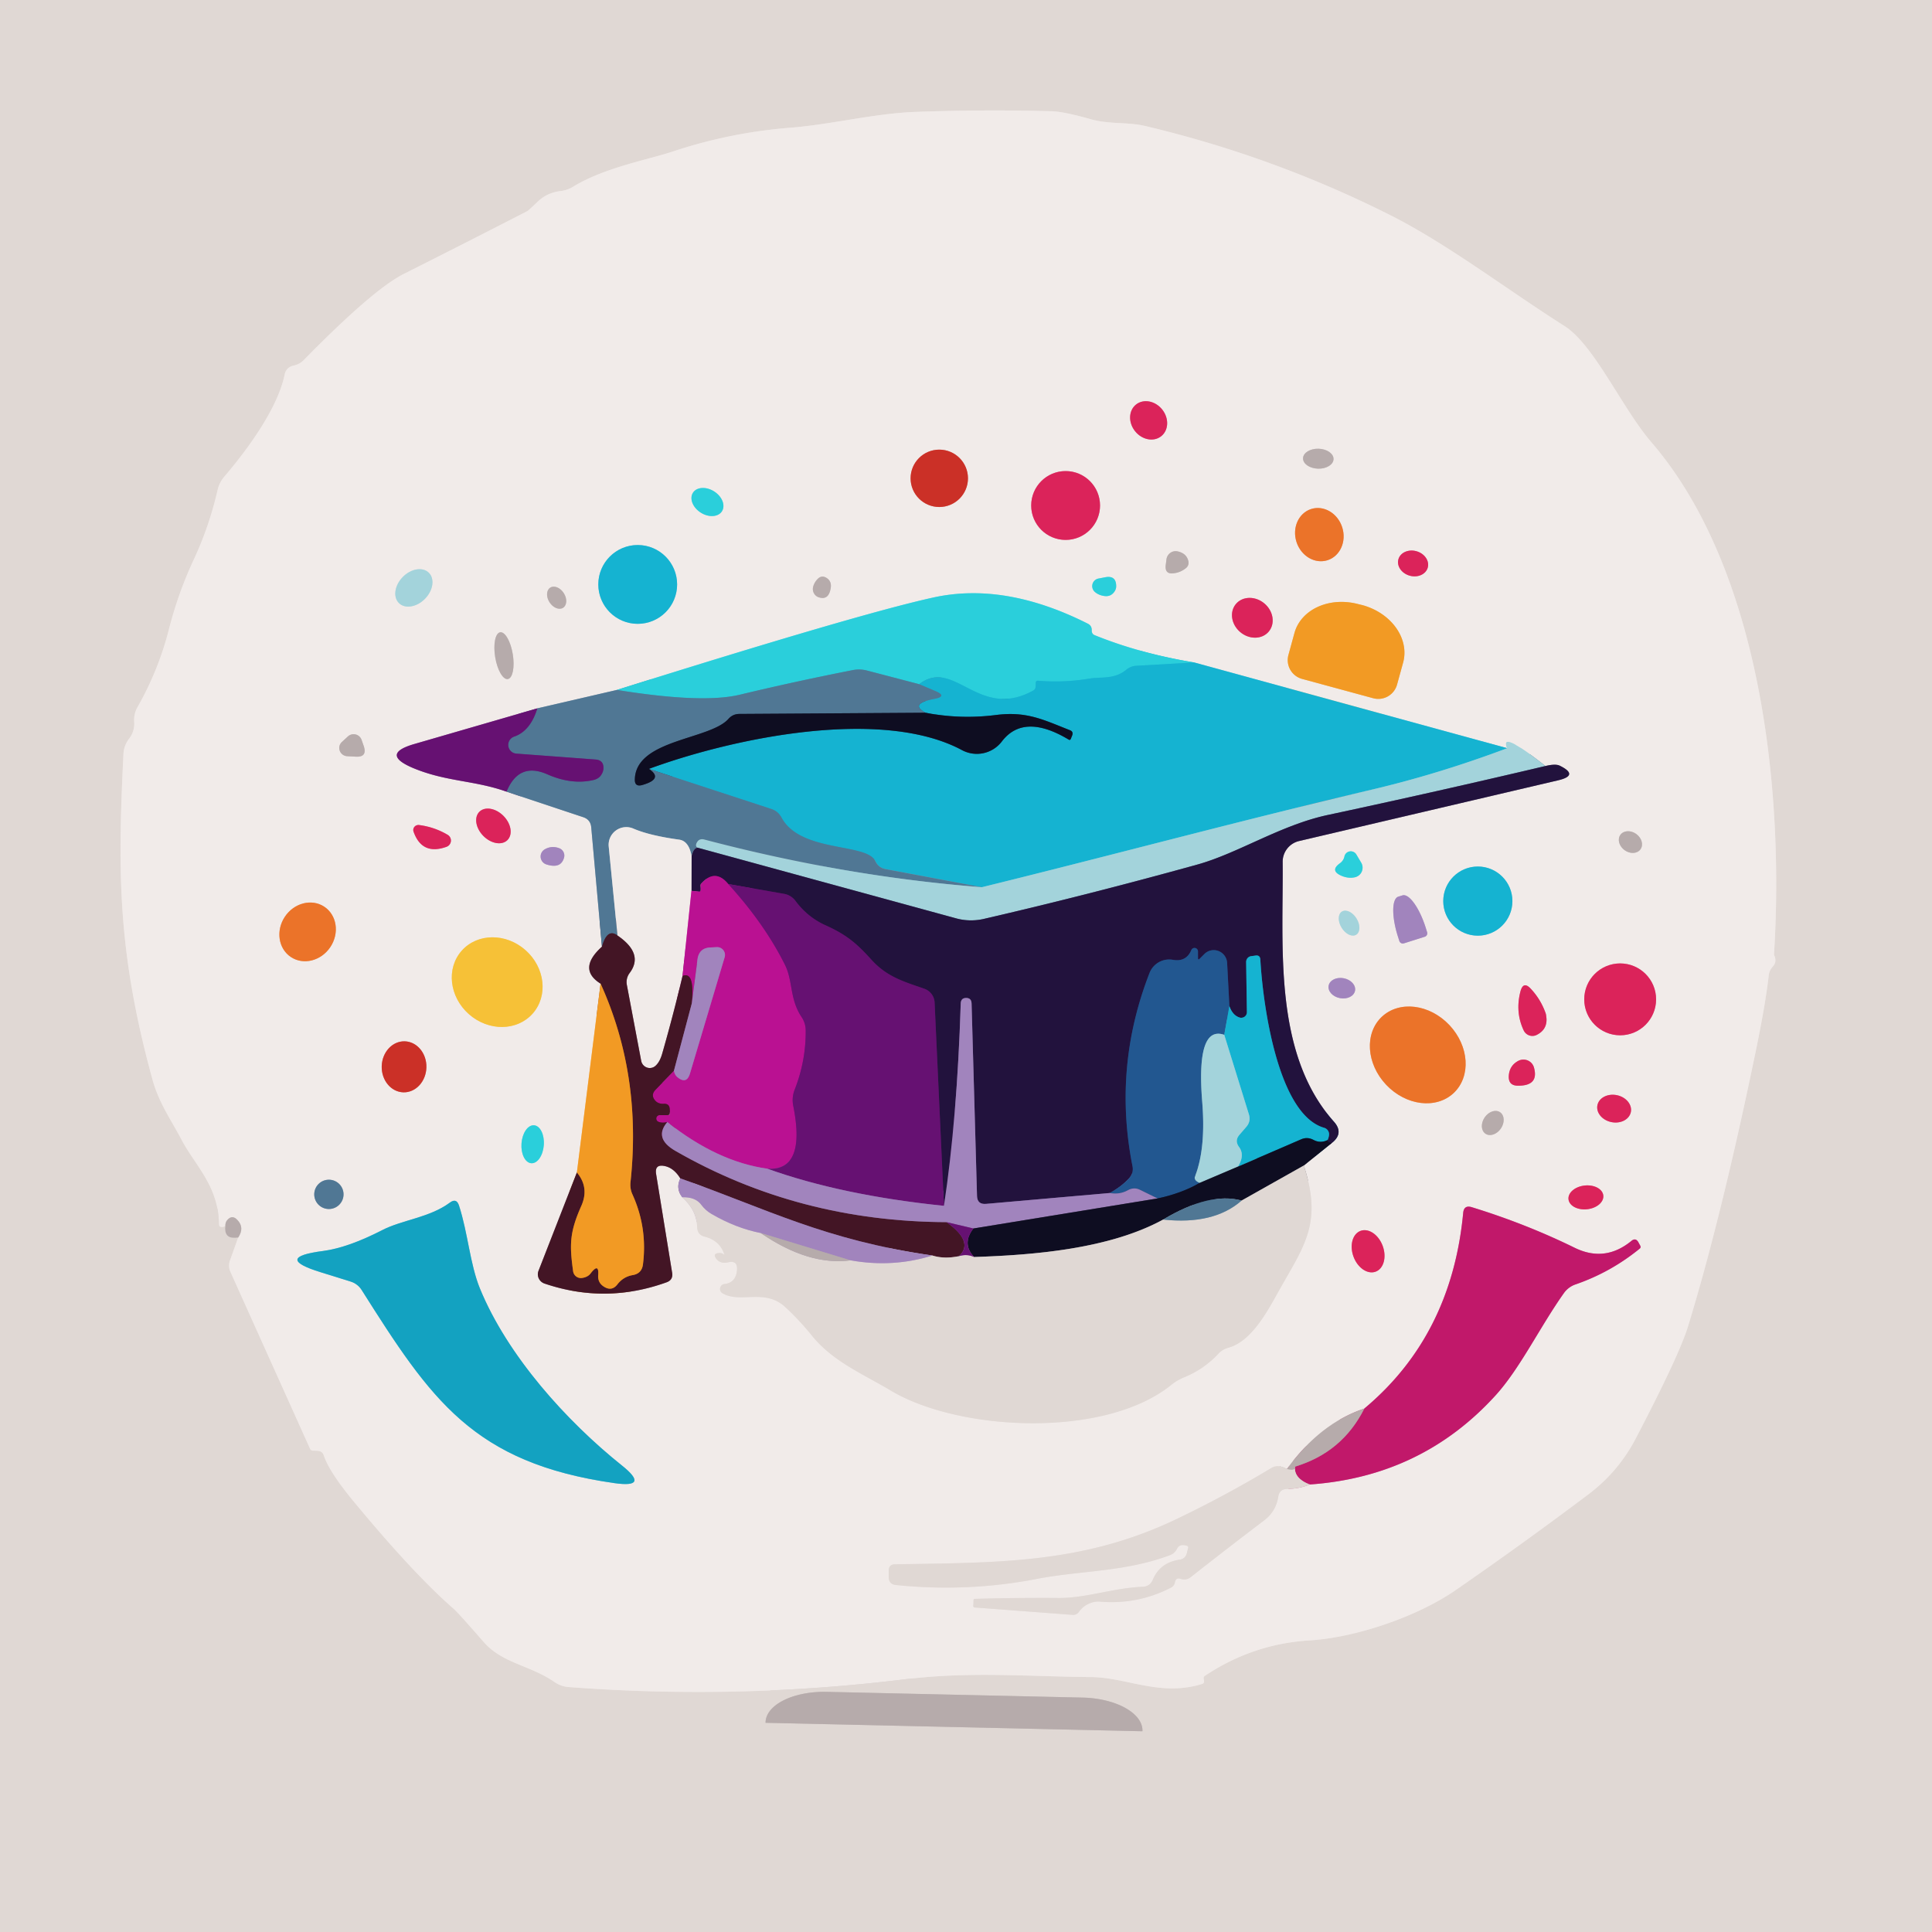 <?xml version="1.0" encoding="UTF-8" standalone="no"?>
<!DOCTYPE svg PUBLIC "-//W3C//DTD SVG 1.1//EN" "http://www.w3.org/Graphics/SVG/1.1/DTD/svg11.dtd">
<svg xmlns="http://www.w3.org/2000/svg" version="1.1" viewBox="0.00 0.00 128.00 128.00">
<g stroke-width="2.00" fill="none" stroke-linecap="butt">
<path stroke="#cbc2c0" vector-effect="non-scaling-stroke" d="
  M 14.93 81.21
  Q 14.90 81.40 14.93 81.57
  Q 15.00 81.95 15.38 82.00
  Q 15.57 82.02 15.78 81.99"
/>
<path stroke="#e9e2df" vector-effect="non-scaling-stroke" d="
  M 15.78 81.99
  L 15.24 83.50
  Q 15.10 83.89 15.27 84.27
  L 20.54 95.98
  Q 20.60 96.11 20.75 96.11
  Q 20.89 96.11 21.04 96.12
  Q 21.35 96.13 21.45 96.42
  Q 21.81 97.52 23.47 99.52
  Q 27.41 104.28 30.05 106.58
  Q 30.34 106.83 32.05 108.79
  C 33.29 110.21 35.10 110.31 36.74 111.44
  Q 37.16 111.73 37.66 111.77
  Q 48.83 112.62 59.93 111.26
  C 64.23 110.73 68.05 111.07 72.28 111.11
  C 74.65 111.13 76.86 112.42 79.63 111.57
  Q 79.76 111.53 79.77 111.42
  Q 79.77 111.35 79.76 111.29
  Q 79.71 111.11 79.81 111.04
  Q 82.99 108.91 86.77 108.68
  C 89.85 108.49 93.91 107.10 96.44 105.35
  Q 100.91 102.26 105.24 99.00
  Q 107.24 97.49 108.39 95.27
  Q 111.26 89.77 111.84 87.86
  Q 114.05 80.64 116.33 69.61
  Q 116.98 66.45 117.18 64.64
  Q 117.21 64.31 117.44 64.05
  Q 117.76 63.71 117.53 63.26
  C 118.21 52.62 116.73 37.80 109.40 29.29
  C 107.46 27.03 105.62 22.85 103.65 21.60
  C 99.79 19.15 95.89 16.16 92.12 14.26
  Q 84.37 10.36 75.88 8.35
  C 74.71 8.07 73.52 8.25 72.27 7.90
  Q 70.48 7.39 69.67 7.37
  Q 65.20 7.25 60.74 7.41
  C 57.97 7.50 55.14 8.24 52.39 8.46
  Q 48.40 8.77 44.60 10.03
  C 42.92 10.59 40.07 11.09 37.97 12.37
  Q 37.58 12.61 37.12 12.66
  Q 36.26 12.77 35.67 13.32
  A 0.98 0.01 -43.3 0 1 34.97 13.97
  Q 30.87 16.08 26.75 18.15
  Q 24.71 19.18 20.12 23.86
  Q 19.84 24.14 19.46 24.22
  Q 18.96 24.33 18.86 24.81
  C 18.40 27.08 16.35 29.84 14.86 31.58
  Q 14.54 31.96 14.42 32.45
  Q 13.87 34.85 12.85 37.05
  Q 11.81 39.27 11.19 41.70
  Q 10.50 44.41 9.11 46.85
  Q 8.86 47.29 8.89 47.80
  Q 8.94 48.45 8.54 48.96
  Q 8.21 49.40 8.18 49.94
  C 7.81 57.55 7.74 62.93 10.11 71.55
  C 10.53 73.06 11.30 74.14 12.03 75.51
  C 12.88 77.15 14.50 78.60 14.50 81.09
  Q 14.50 81.28 14.68 81.29
  Q 14.82 81.30 14.93 81.21"
/>
<path stroke="#d4cbca" vector-effect="non-scaling-stroke" d="
  M 15.78 81.99
  Q 16.22 81.33 15.72 80.82
  Q 15.38 80.46 15.06 80.83
  Q 14.93 80.97 14.93 81.21"
/>
<path stroke="#cbc2c0" vector-effect="non-scaling-stroke" d="
  M 50.73 114.14
  L 75.68 114.70
  A 0.01 0.01 0.0 0 0 75.69 114.69
  L 75.69 114.67
  A 4.01 2.11 1.3 0 0 71.73 112.47
  L 54.78 112.09
  A 4.01 2.11 1.3 0 0 50.72 114.11
  L 50.72 114.13
  A 0.01 0.01 0.0 0 0 50.73 114.14"
/>
<path stroke="#e687a2" vector-effect="non-scaling-stroke" d="
  M 76.934 28.899
  A 1.34 1.15 51.5 0 0 77 27.134
  A 1.34 1.15 51.5 0 0 75.266 26.801
  A 1.34 1.15 51.5 0 0 75.2 28.566
  A 1.34 1.15 51.5 0 0 76.934 28.899"
/>
<path stroke="#de8e88" vector-effect="non-scaling-stroke" d="
  M 64.13 31.69
  A 1.90 1.90 0.0 0 0 62.23 29.79
  A 1.90 1.90 0.0 0 0 60.33 31.69
  A 1.90 1.90 0.0 0 0 62.23 33.59
  A 1.90 1.90 0.0 0 0 64.13 31.69"
/>
<path stroke="#d4cbca" vector-effect="non-scaling-stroke" d="
  M 88.35 30.42
  A 1.01 0.66 1.7 0 0 87.36 29.73
  A 1.01 0.66 1.7 0 0 86.33 30.36
  A 1.01 0.66 1.7 0 0 87.32 31.05
  A 1.01 0.66 1.7 0 0 88.35 30.42"
/>
<path stroke="#e687a2" vector-effect="non-scaling-stroke" d="
  M 72.88 33.49
  A 2.28 2.28 0.0 0 0 70.60 31.21
  A 2.28 2.28 0.0 0 0 68.32 33.49
  A 2.28 2.28 0.0 0 0 70.60 35.77
  A 2.28 2.28 0.0 0 0 72.88 33.49"
/>
<path stroke="#8edde2" vector-effect="non-scaling-stroke" d="
  M 47.83 33.874
  A 1.14 0.83 32.6 0 0 47.317 32.561
  A 1.14 0.83 32.6 0 0 45.91 32.646
  A 1.14 0.83 32.6 0 0 46.423 33.959
  A 1.14 0.83 32.6 0 0 47.83 33.874"
/>
<path stroke="#eeaf89" vector-effect="non-scaling-stroke" d="
  M 87.954 37.115
  A 1.78 1.59 72.2 0 0 88.924 34.934
  A 1.78 1.59 72.2 0 0 86.866 33.725
  A 1.78 1.59 72.2 0 0 85.896 35.906
  A 1.78 1.59 72.2 0 0 87.954 37.115"
/>
<path stroke="#83cfdd" vector-effect="non-scaling-stroke" d="
  M 44.86 38.72
  A 2.61 2.61 0.0 0 0 42.25 36.11
  A 2.61 2.61 0.0 0 0 39.64 38.72
  A 2.61 2.61 0.0 0 0 42.25 41.33
  A 2.61 2.61 0.0 0 0 44.86 38.72"
/>
<path stroke="#d4cbca" vector-effect="non-scaling-stroke" d="
  M 78.57 37.64
  A 0.46 0.43 -27.7 0 0 78.73 37.17
  Q 78.61 36.66 78.02 36.53
  A 0.62 0.61 -80.8 0 0 77.28 37.07
  L 77.23 37.46
  Q 77.17 38.06 77.76 37.98
  Q 78.21 37.93 78.57 37.64"
/>
<path stroke="#e687a2" vector-effect="non-scaling-stroke" d="
  M 94.59 37.612
  A 1.01 0.84 16.2 0 0 93.854 36.523
  A 1.01 0.84 16.2 0 0 92.65 37.048
  A 1.01 0.84 16.2 0 0 93.386 38.137
  A 1.01 0.84 16.2 0 0 94.59 37.612"
/>
<path stroke="#cadfe2" vector-effect="non-scaling-stroke" d="
  M 26.433 39.957
  A 1.41 1.03 134.4 0 0 28.156 39.671
  A 1.41 1.03 134.4 0 0 28.407 37.943
  A 1.41 1.03 134.4 0 0 26.684 38.229
  A 1.41 1.03 134.4 0 0 26.433 39.957"
/>
<path stroke="#d4cbca" vector-effect="non-scaling-stroke" d="
  M 54.20 38.33
  Q 53.95 38.57 53.87 38.89
  A 0.58 0.57 -75.3 0 0 54.27 39.58
  Q 54.89 39.77 55.03 39.00
  Q 55.13 38.50 54.73 38.27
  Q 54.44 38.11 54.20 38.33"
/>
<path stroke="#8edde2" vector-effect="non-scaling-stroke" d="
  M 72.52 39.20
  Q 72.78 39.44 73.19 39.49
  Q 73.53 39.53 73.75 39.30
  Q 73.95 39.09 73.95 38.84
  Q 73.95 38.12 73.25 38.24
  L 72.78 38.33
  A 0.51 0.51 0.0 0 0 72.52 39.20"
/>
<path stroke="#d4cbca" vector-effect="non-scaling-stroke" d="
  M 37.306 40.266
  A 0.79 0.56 57.4 0 0 37.352 39.298
  A 0.79 0.56 57.4 0 0 36.454 38.934
  A 0.79 0.56 57.4 0 0 36.408 39.902
  A 0.79 0.56 57.4 0 0 37.306 40.266"
/>
<path stroke="#a1b1bf" vector-effect="non-scaling-stroke" d="
  M 40.87 45.71
  L 35.60 46.93"
/>
<path stroke="#ac7eae" vector-effect="non-scaling-stroke" d="
  M 35.60 46.93
  L 27.46 49.29
  Q 25.17 49.95 27.36 50.88
  C 29.56 51.80 31.42 51.69 33.56 52.45"
/>
<path stroke="#a1b1bf" vector-effect="non-scaling-stroke" d="
  M 33.56 52.45
  L 38.64 54.14
  Q 39.12 54.30 39.17 54.80
  L 39.88 62.72"
/>
<path stroke="#9a8087" vector-effect="non-scaling-stroke" d="
  M 39.88 62.72
  Q 38.24 64.20 39.79 65.17"
/>
<path stroke="#f2c387" vector-effect="non-scaling-stroke" d="
  M 39.79 65.17
  L 38.22 77.68"
/>
<path stroke="#9a8087" vector-effect="non-scaling-stroke" d="
  M 38.22 77.68
  L 35.68 84.19
  A 0.65 0.64 20.2 0 0 36.08 85.04
  Q 40.12 86.41 44.15 84.96
  Q 44.61 84.80 44.53 84.32
  L 43.47 77.79
  Q 43.36 77.12 44.02 77.25
  Q 44.64 77.37 45.07 78.07"
/>
<path stroke="#c9b8d3" vector-effect="non-scaling-stroke" d="
  M 45.07 78.07
  Q 44.76 78.71 45.19 79.32"
/>
<path stroke="#e9e2df" vector-effect="non-scaling-stroke" d="
  M 45.19 79.32
  Q 46.16 80.16 46.19 81.32
  Q 46.21 81.81 46.68 81.93
  Q 47.68 82.18 47.98 83.09
  Q 48.00 83.14 47.96 83.11
  Q 47.81 82.99 47.59 83.02
  Q 47.23 83.06 47.43 83.36
  Q 47.70 83.76 48.25 83.63
  Q 48.87 83.49 48.83 84.12
  Q 48.77 84.98 48.00 85.07
  A 0.33 0.33 0.0 0 0 47.88 85.69
  C 49.07 86.37 50.67 85.34 52.03 86.60
  Q 52.96 87.46 53.76 88.45
  C 55.17 90.21 57.15 91.01 59.02 92.13
  C 63.54 94.83 73.17 95.32 77.59 91.76
  Q 77.97 91.45 78.43 91.26
  Q 79.74 90.73 80.70 89.71
  Q 80.98 89.40 81.38 89.29
  C 83.00 88.85 84.08 86.66 84.85 85.30
  C 86.49 82.41 87.59 80.95 86.38 77.22"
/>
<path stroke="#807c85" vector-effect="non-scaling-stroke" d="
  M 86.38 77.22
  L 88.23 75.73"
/>
<path stroke="#8a7f93" vector-effect="non-scaling-stroke" d="
  M 88.23 75.73
  Q 89.06 75.08 88.37 74.31
  C 84.33 69.77 85.03 62.67 84.98 57.12
  A 1.41 1.41 0.0 0 1 86.07 55.72
  L 103.22 51.70
  Q 104.64 51.37 103.34 50.73
  Q 103.06 50.59 102.39 50.75"
/>
<path stroke="#cadfe2" vector-effect="non-scaling-stroke" d="
  M 102.39 50.75
  Q 99.33 48.34 99.86 49.57"
/>
<path stroke="#83cfdd" vector-effect="non-scaling-stroke" d="
  M 99.86 49.57
  L 79.12 43.89"
/>
<path stroke="#8edde2" vector-effect="non-scaling-stroke" d="
  M 79.12 43.89
  Q 75.53 43.30 72.52 42.08
  Q 72.32 42.00 72.33 41.74
  Q 72.33 41.45 72.07 41.32
  Q 66.56 38.54 61.82 39.59
  Q 56.87 40.68 40.87 45.71"
/>
<path stroke="#20c1d6" vector-effect="non-scaling-stroke" d="
  M 79.12 43.89
  L 75.28 44.11
  A 1.15 1.12 -65.7 0 0 74.62 44.37
  C 73.83 45.03 72.93 44.83 72.17 44.96
  Q 70.50 45.24 68.78 45.10
  Q 68.63 45.09 68.62 45.24
  Q 68.62 45.38 68.61 45.51
  Q 68.60 45.66 68.47 45.74
  C 64.83 47.77 63.24 43.53 60.90 45.33"
/>
<path stroke="#3da3b8" vector-effect="non-scaling-stroke" d="
  M 60.90 45.33
  L 57.46 44.43
  Q 56.97 44.30 56.48 44.40
  Q 52.71 45.14 49.00 46.03
  Q 46.52 46.62 40.87 45.71"
/>
<path stroke="#5cc3d6" vector-effect="non-scaling-stroke" d="
  M 99.86 49.57
  Q 95.33 51.27 90.91 52.31
  C 82.27 54.34 73.76 56.64 65.05 58.78"
/>
<path stroke="#3395b3" vector-effect="non-scaling-stroke" d="
  M 65.05 58.78
  L 58.67 57.58
  Q 58.20 57.49 57.99 57.05
  C 57.43 55.83 53.04 56.51 51.78 54.17
  Q 51.55 53.74 51.08 53.59
  L 42.99 50.94"
/>
<path stroke="#126079" vector-effect="non-scaling-stroke" d="
  M 42.99 50.94
  C 48.75 48.83 58.47 46.87 63.74 49.70
  A 2.08 2.08 0.0 0 0 66.37 49.13
  Q 67.83 47.21 70.82 49.01
  A 0.09 0.08 -63.8 0 0 70.94 48.96
  L 71.04 48.71
  Q 71.12 48.47 70.89 48.38
  C 69.13 47.69 68.03 47.11 65.99 47.37
  Q 63.63 47.67 61.32 47.22"
/>
<path stroke="#3395b3" vector-effect="non-scaling-stroke" d="
  M 61.32 47.22
  Q 60.21 46.62 61.91 46.30
  Q 62.79 46.13 61.96 45.78
  L 60.90 45.33"
/>
<path stroke="#2f425b" vector-effect="non-scaling-stroke" d="
  M 61.32 47.22
  L 48.99 47.30
  Q 48.55 47.30 48.26 47.63
  C 47.02 49.02 42.13 48.98 42.06 51.63
  Q 42.04 52.15 42.55 52.01
  Q 43.98 51.60 42.99 50.94"
/>
<path stroke="#7aa5b8" vector-effect="non-scaling-stroke" d="
  M 65.05 58.78
  Q 56.00 58.08 46.66 55.62
  Q 46.33 55.53 46.17 55.83
  Q 46.05 56.05 46.21 56.16"
/>
<path stroke="#394569" vector-effect="non-scaling-stroke" d="
  M 46.21 56.16
  Q 45.94 56.20 45.82 56.72"
/>
<path stroke="#a1b1bf" vector-effect="non-scaling-stroke" d="
  M 45.82 56.72
  Q 45.64 55.72 45.00 55.63
  Q 43.04 55.36 41.97 54.90
  A 1.17 1.17 0.0 0 0 40.33 56.09
  L 40.91 61.98"
/>
<path stroke="#4a465d" vector-effect="non-scaling-stroke" d="
  M 40.91 61.98
  Q 40.23 61.47 39.88 62.72"
/>
<path stroke="#5b4483" vector-effect="non-scaling-stroke" d="
  M 33.56 52.45
  Q 34.37 50.47 36.26 51.30
  Q 37.87 52.01 39.31 51.68
  Q 39.65 51.60 39.81 51.37
  Q 39.97 51.15 39.98 50.91
  Q 40.00 50.36 39.45 50.32
  L 34.22 49.93
  A 0.58 0.58 0.0 0 1 34.07 48.80
  Q 35.14 48.43 35.60 46.93"
/>
<path stroke="#63738c" vector-effect="non-scaling-stroke" d="
  M 102.39 50.75
  Q 95.10 52.47 87.99 53.99
  C 84.84 54.66 82.02 56.54 79.29 57.29
  Q 72.11 59.28 65.18 60.88
  A 3.76 3.74 -43.9 0 1 63.37 60.85
  L 46.21 56.16"
/>
<path stroke="#18102f" vector-effect="non-scaling-stroke" d="
  M 88.23 75.73
  Q 87.96 75.69 87.96 75.53"
/>
<path stroke="#1c6387" vector-effect="non-scaling-stroke" d="
  M 87.96 75.53
  Q 88.03 75.36 88.05 75.22
  A 0.45 0.45 0.0 0 0 87.73 74.72
  C 84.69 73.85 83.68 66.70 83.50 63.57
  Q 83.48 63.26 83.17 63.31
  L 82.88 63.35
  A 0.39 0.38 85.6 0 0 82.56 63.73
  L 82.61 67.05
  A 0.38 0.37 8.8 0 1 82.11 67.41
  Q 81.66 67.26 81.45 66.66"
/>
<path stroke="#223567" vector-effect="non-scaling-stroke" d="
  M 81.45 66.66
  L 81.30 63.79
  A 0.89 0.88 66.0 0 0 79.79 63.21
  L 79.48 63.52
  Q 79.37 63.63 79.37 63.47
  L 79.37 63.03
  A 0.23 0.23 0.0 0 0 78.93 62.94
  Q 78.59 63.75 77.70 63.59
  A 1.40 1.39 -74.2 0 0 76.16 64.46
  Q 73.73 70.70 75.03 77.26
  Q 75.12 77.71 74.81 78.06
  Q 74.30 78.62 73.52 79.04"
/>
<path stroke="#624b7d" vector-effect="non-scaling-stroke" d="
  M 73.52 79.04
  L 65.33 79.76
  Q 64.75 79.81 64.73 79.24
  L 64.37 66.49
  Q 64.36 66.10 63.98 66.12
  Q 63.66 66.13 63.65 66.50
  Q 63.41 74.12 62.54 79.89"
/>
<path stroke="#441258" vector-effect="non-scaling-stroke" d="
  M 62.54 79.89
  L 61.92 66.42
  A 1.02 1.01 7.9 0 0 61.22 65.50
  C 59.87 65.03 58.76 64.72 57.73 63.58
  C 56.80 62.55 56.13 61.95 54.71 61.31
  Q 53.50 60.77 52.69 59.67
  A 1.19 1.18 -13.4 0 0 51.95 59.22
  L 48.25 58.57"
/>
<path stroke="#6e1268" vector-effect="non-scaling-stroke" d="
  M 48.25 58.57
  Q 47.38 57.51 46.45 58.55
  Q 46.40 58.61 46.41 58.71
  Q 46.43 58.84 46.42 58.98
  Q 46.41 59.08 46.31 59.07
  L 45.81 59.02"
/>
<path stroke="#8a7f93" vector-effect="non-scaling-stroke" d="
  M 45.81 59.02
  L 45.82 56.72"
/>
<path stroke="#d67ebe" vector-effect="non-scaling-stroke" d="
  M 45.81 59.02
  L 45.22 64.66"
/>
<path stroke="#9a8087" vector-effect="non-scaling-stroke" d="
  M 45.22 64.66
  Q 44.61 67.23 43.88 69.78
  Q 43.72 70.36 43.42 70.62
  A 0.58 0.57 64.4 0 1 42.48 70.28
  L 41.53 65.25
  A 1.00 1.00 0.0 0 1 41.71 64.47
  Q 42.68 63.19 40.91 61.98"
/>
<path stroke="#724d71" vector-effect="non-scaling-stroke" d="
  M 45.83 66.49
  L 44.65 70.94"
/>
<path stroke="#724d71" vector-effect="non-scaling-stroke" d="
  M 44.21 74.34
  Q 43.29 75.41 44.75 76.25
  Q 52.89 80.93 62.71 80.97"
/>
<path stroke="#55134c" vector-effect="non-scaling-stroke" d="
  M 62.71 80.97
  Q 64.55 82.28 63.54 83.22"
/>
<path stroke="#92777d" vector-effect="non-scaling-stroke" d="
  M 63.54 83.22
  Q 62.57 83.43 61.77 83.18"
/>
<path stroke="#724d71" vector-effect="non-scaling-stroke" d="
  M 61.77 83.18
  C 54.64 82.16 50.81 80.09 45.07 78.07"
/>
<path stroke="#9b5825" vector-effect="non-scaling-stroke" d="
  M 38.22 77.68
  Q 39.05 78.67 38.52 79.88
  C 37.73 81.65 37.73 82.47 37.97 84.22
  A 0.52 0.52 0.0 0 0 38.55 84.67
  Q 38.93 84.62 39.12 84.38
  Q 39.70 83.62 39.63 84.50
  Q 39.60 84.99 40.02 85.25
  Q 40.53 85.57 40.90 85.10
  Q 41.29 84.59 41.91 84.48
  Q 42.53 84.38 42.60 83.75
  Q 42.90 81.33 41.90 79.13
  A 1.59 1.48 -56.4 0 1 41.77 78.34
  Q 42.54 71.23 39.79 65.17"
/>
<path stroke="#126079" vector-effect="non-scaling-stroke" d="
  M 87.96 75.53
  Q 87.48 75.77 87.02 75.52
  Q 86.61 75.30 86.19 75.49
  L 82.02 77.29"
/>
<path stroke="#5cc3d6" vector-effect="non-scaling-stroke" d="
  M 82.02 77.29
  Q 82.49 76.53 82.09 75.99
  Q 81.78 75.57 82.12 75.18
  L 82.56 74.67
  Q 82.89 74.30 82.74 73.82
  L 81.11 68.56"
/>
<path stroke="#901182" vector-effect="non-scaling-stroke" d="
  M 48.25 58.57
  Q 50.65 61.20 52.01 63.93
  C 52.54 65.00 52.31 66.18 53.10 67.37
  Q 53.37 67.77 53.38 68.25
  Q 53.40 70.28 52.65 72.19
  Q 52.45 72.70 52.55 73.24
  Q 53.43 77.60 50.84 77.43"
/>
<path stroke="#ae4ba8" vector-effect="non-scaling-stroke" d="
  M 50.84 77.43
  Q 47.53 76.97 44.21 74.34"
/>
<path stroke="#7f135c" vector-effect="non-scaling-stroke" d="
  M 44.21 74.34
  Q 43.88 74.42 43.65 74.33
  A 0.23 0.23 0.0 0 1 43.74 73.88
  L 44.25 73.88
  Q 44.38 73.88 44.38 73.75
  Q 44.38 73.62 44.37 73.48
  Q 44.35 73.11 43.98 73.13
  Q 43.63 73.15 43.42 72.93
  Q 43.08 72.55 43.44 72.19
  L 44.65 70.94"
/>
<path stroke="#ae4ba8" vector-effect="non-scaling-stroke" d="
  M 44.65 70.94
  Q 44.71 71.24 44.90 71.38
  Q 45.49 71.85 45.71 71.13
  L 48.01 63.42
  A 0.52 0.52 0.0 0 0 47.50 62.75
  L 47.10 62.77
  Q 46.31 62.79 46.21 63.57
  L 45.83 66.49"
/>
<path stroke="#7f135c" vector-effect="non-scaling-stroke" d="
  M 45.83 66.49
  Q 46.04 64.32 45.22 64.66"
/>
<path stroke="#1c85b1" vector-effect="non-scaling-stroke" d="
  M 81.45 66.66
  L 81.11 68.56"
/>
<path stroke="#6395b6" vector-effect="non-scaling-stroke" d="
  M 81.11 68.56
  Q 79.24 67.91 79.65 73.00
  Q 79.90 76.10 79.17 77.94
  A 0.26 0.26 0.0 0 0 79.22 78.21
  Q 79.33 78.32 79.48 78.37"
/>
<path stroke="#183259" vector-effect="non-scaling-stroke" d="
  M 79.48 78.37
  Q 78.29 79.06 76.69 79.40"
/>
<path stroke="#626ea7" vector-effect="non-scaling-stroke" d="
  M 76.69 79.40
  L 75.53 78.83
  Q 75.12 78.63 74.72 78.86
  Q 74.17 79.16 73.52 79.04"
/>
<path stroke="#77737b" vector-effect="non-scaling-stroke" d="
  M 86.38 77.22
  L 82.26 79.54"
/>
<path stroke="#2f425b" vector-effect="non-scaling-stroke" d="
  M 82.26 79.54
  Q 80.13 78.96 77.06 80.80"
/>
<path stroke="#77737b" vector-effect="non-scaling-stroke" d="
  M 77.06 80.80
  C 73.49 82.75 68.49 83.15 64.54 83.28"
/>
<path stroke="#3a0f4a" vector-effect="non-scaling-stroke" d="
  M 64.54 83.28
  Q 63.70 82.41 64.49 81.39"
/>
<path stroke="#844b98" vector-effect="non-scaling-stroke" d="
  M 62.54 79.89
  Q 55.75 79.19 50.84 77.43"
/>
<path stroke="#58496f" vector-effect="non-scaling-stroke" d="
  M 76.69 79.40
  L 64.49 81.39"
/>
<path stroke="#844b98" vector-effect="non-scaling-stroke" d="
  M 64.49 81.39
  L 62.71 80.97"
/>
<path stroke="#c1aec9" vector-effect="non-scaling-stroke" d="
  M 45.19 79.32
  Q 46.08 79.29 46.47 79.83
  Q 46.74 80.19 47.13 80.42
  Q 48.76 81.37 50.40 81.69"
/>
<path stroke="#cbc2c0" vector-effect="non-scaling-stroke" d="
  M 50.40 81.69
  Q 53.58 83.87 56.35 83.50"
/>
<path stroke="#c1aec9" vector-effect="non-scaling-stroke" d="
  M 56.35 83.50
  Q 59.16 84.00 61.77 83.18"
/>
<path stroke="#a375a3" vector-effect="non-scaling-stroke" d="
  M 63.54 83.22
  Q 64.08 83.06 64.54 83.28"
/>
<path stroke="#98a8b4" vector-effect="non-scaling-stroke" d="
  M 77.06 80.80
  Q 80.42 81.16 82.26 79.54"
/>
<path stroke="#ac98b4" vector-effect="non-scaling-stroke" d="
  M 56.35 83.50
  L 50.40 81.69"
/>
<path stroke="#59707e" vector-effect="non-scaling-stroke" d="
  M 82.02 77.29
  L 79.48 78.37"
/>
<path stroke="#e687a2" vector-effect="non-scaling-stroke" d="
  M 84.056 41.845
  A 1.42 1.24 40.1 0 0 83.769 39.981
  A 1.42 1.24 40.1 0 0 81.884 40.015
  A 1.42 1.24 40.1 0 0 82.171 41.879
  A 1.42 1.24 40.1 0 0 84.056 41.845"
/>
<path stroke="#f2c387" vector-effect="non-scaling-stroke" d="
  M 86.27 44.98
  L 90.98 46.26
  A 1.29 1.29 0.0 0 0 92.56 45.35
  L 92.96 43.90
  A 3.60 2.96 15.2 0 0 90.26 40.09
  L 90.01 40.03
  A 3.60 2.96 15.2 0 0 85.76 41.94
  L 85.36 43.40
  A 1.29 1.29 0.0 0 0 86.27 44.98"
/>
<path stroke="#d4cbca" vector-effect="non-scaling-stroke" d="
  M 33.644 44.989
  A 1.57 0.59 80.7 0 0 33.972 43.345
  A 1.57 0.59 80.7 0 0 33.136 41.891
  A 1.57 0.59 80.7 0 0 32.808 43.535
  A 1.57 0.59 80.7 0 0 33.644 44.989"
/>
<path stroke="#d4cbca" vector-effect="non-scaling-stroke" d="
  M 23.05 48.79
  L 22.66 49.15
  A 0.55 0.54 26.0 0 0 22.99 50.10
  L 23.56 50.13
  Q 24.35 50.18 24.10 49.43
  L 23.96 49.03
  A 0.56 0.56 0.0 0 0 23.05 48.79"
/>
<path stroke="#e687a2" vector-effect="non-scaling-stroke" d="
  M 33.615 55.661
  A 1.32 0.94 45.5 0 0 33.361 54.061
  A 1.32 0.94 45.5 0 0 31.765 53.779
  A 1.32 0.94 45.5 0 0 32.02 55.379
  A 1.32 0.94 45.5 0 0 33.615 55.661"
/>
<path stroke="#e687a2" vector-effect="non-scaling-stroke" d="
  M 27.40 55.10
  Q 27.96 56.69 29.59 56.10
  A 0.44 0.44 0.0 0 0 29.66 55.31
  Q 28.78 54.79 27.76 54.66
  A 0.34 0.33 -6.3 0 0 27.40 55.10"
/>
<path stroke="#d4cbca" vector-effect="non-scaling-stroke" d="
  M 108.684 56.271
  A 0.82 0.66 35.9 0 0 108.407 55.255
  A 0.82 0.66 35.9 0 0 107.356 55.309
  A 0.82 0.66 35.9 0 0 107.633 56.325
  A 0.82 0.66 35.9 0 0 108.684 56.271"
/>
<path stroke="#c9b8d3" vector-effect="non-scaling-stroke" d="
  M 36.11 56.26
  A 0.55 0.55 0.0 0 0 36.20 57.27
  Q 37.16 57.58 37.37 56.82
  A 0.52 0.52 0.0 0 0 37.06 56.20
  Q 36.56 56.01 36.11 56.26"
/>
<path stroke="#8edde2" vector-effect="non-scaling-stroke" d="
  M 88.87 58.02
  Q 89.34 58.22 89.77 58.12
  A 0.65 0.65 0.0 0 0 90.18 57.15
  L 89.86 56.61
  A 0.43 0.43 0.0 0 0 89.07 56.75
  Q 89.01 57.02 88.78 57.19
  Q 88.09 57.68 88.87 58.02"
/>
<path stroke="#83cfdd" vector-effect="non-scaling-stroke" d="
  M 100.20 59.70
  A 2.29 2.29 0.0 0 0 97.91 57.41
  A 2.29 2.29 0.0 0 0 95.62 59.70
  A 2.29 2.29 0.0 0 0 97.91 61.99
  A 2.29 2.29 0.0 0 0 100.20 59.70"
/>
<path stroke="#c9b8d3" vector-effect="non-scaling-stroke" d="
  M 93.01 62.50
  L 94.40 62.06
  A 0.24 0.24 0.0 0 0 94.55 61.76
  L 94.45 61.44
  A 2.49 0.82 72.4 0 0 92.92 59.32
  L 92.63 59.41
  A 2.49 0.82 72.4 0 0 92.61 62.03
  L 92.71 62.34
  A 0.24 0.24 0.0 0 0 93.01 62.50"
/>
<path stroke="#eeaf89" vector-effect="non-scaling-stroke" d="
  M 19.273 63.406
  A 2.00 1.81 123.6 0 0 21.888 62.742
  A 2.00 1.81 123.6 0 0 21.487 60.074
  A 2.00 1.81 123.6 0 0 18.872 60.738
  A 2.00 1.81 123.6 0 0 19.273 63.406"
/>
<path stroke="#cadfe2" vector-effect="non-scaling-stroke" d="
  M 89.852 61.927
  A 0.90 0.58 58.4 0 0 89.874 60.856
  A 0.90 0.58 58.4 0 0 88.908 60.393
  A 0.90 0.58 58.4 0 0 88.886 61.464
  A 0.90 0.58 58.4 0 0 89.852 61.927"
/>
<path stroke="#f4d690" vector-effect="non-scaling-stroke" d="
  M 35.292 67.151
  A 3.14 2.83 41.5 0 0 34.815 62.95
  A 3.14 2.83 41.5 0 0 30.588 62.989
  A 3.14 2.83 41.5 0 0 31.065 67.189
  A 3.14 2.83 41.5 0 0 35.292 67.151"
/>
<path stroke="#e687a2" vector-effect="non-scaling-stroke" d="
  M 109.72 66.21
  A 2.38 2.38 0.0 0 0 107.34 63.83
  A 2.38 2.38 0.0 0 0 104.96 66.21
  A 2.38 2.38 0.0 0 0 107.34 68.59
  A 2.38 2.38 0.0 0 0 109.72 66.21"
/>
<path stroke="#c9b8d3" vector-effect="non-scaling-stroke" d="
  M 89.774 65.64
  A 0.89 0.67 11.0 0 0 89.028 64.812
  A 0.89 0.67 11.0 0 0 88.026 65.3
  A 0.89 0.67 11.0 0 0 88.772 66.128
  A 0.89 0.67 11.0 0 0 89.774 65.64"
/>
<path stroke="#e687a2" vector-effect="non-scaling-stroke" d="
  M 102.41 67.15
  Q 102.09 66.23 101.43 65.52
  Q 100.92 64.96 100.73 65.70
  Q 100.38 67.06 100.95 68.27
  A 0.64 0.63 64.0 0 0 101.80 68.57
  Q 102.49 68.23 102.46 67.50
  A 0.64 0.07 87.8 0 0 102.41 67.15"
/>
<path stroke="#eeaf89" vector-effect="non-scaling-stroke" d="
  M 96.314 72.411
  A 3.47 2.88 46.6 0 0 96.022 67.911
  A 3.47 2.88 46.6 0 0 91.546 67.369
  A 3.47 2.88 46.6 0 0 91.838 71.869
  A 3.47 2.88 46.6 0 0 96.314 72.411"
/>
<path stroke="#de8e88" vector-effect="non-scaling-stroke" d="
  M 26.729 72.37
  A 1.69 1.48 91.4 0 0 28.25 70.716
  A 1.69 1.48 91.4 0 0 26.811 68.99
  A 1.69 1.48 91.4 0 0 25.29 70.644
  A 1.69 1.48 91.4 0 0 26.729 72.37"
/>
<path stroke="#e687a2" vector-effect="non-scaling-stroke" d="
  M 100.55 71.93
  Q 101.97 71.95 101.63 70.73
  A 0.73 0.72 -20.9 0 0 100.60 70.28
  Q 99.99 70.60 99.96 71.31
  Q 99.94 71.92 100.55 71.93"
/>
<path stroke="#e687a2" vector-effect="non-scaling-stroke" d="
  M 108.046 73.681
  A 1.13 0.91 11.8 0 0 107.126 72.559
  A 1.13 0.91 11.8 0 0 105.834 73.219
  A 1.13 0.91 11.8 0 0 106.754 74.341
  A 1.13 0.91 11.8 0 0 108.046 73.681"
/>
<path stroke="#d4cbca" vector-effect="non-scaling-stroke" d="
  M 98.417 75.111
  A 0.86 0.65 124.2 0 0 99.438 74.765
  A 0.86 0.65 124.2 0 0 99.383 73.689
  A 0.86 0.65 124.2 0 0 98.362 74.035
  A 0.86 0.65 124.2 0 0 98.417 75.111"
/>
<path stroke="#8edde2" vector-effect="non-scaling-stroke" d="
  M 35.2 77.067
  A 1.26 0.74 94.1 0 0 36.028 75.863
  A 1.26 0.74 94.1 0 0 35.38 74.553
  A 1.26 0.74 94.1 0 0 34.552 75.757
  A 1.26 0.74 94.1 0 0 35.2 77.067"
/>
<path stroke="#a1b1bf" vector-effect="non-scaling-stroke" d="
  M 22.76 79.13
  A 0.97 0.97 0.0 0 0 21.79 78.16
  A 0.97 0.97 0.0 0 0 20.82 79.13
  A 0.97 0.97 0.0 0 0 21.79 80.10
  A 0.97 0.97 0.0 0 0 22.76 79.13"
/>
<path stroke="#e687a2" vector-effect="non-scaling-stroke" d="
  M 106.223 79.205
  A 1.16 0.79 -6.2 0 0 104.985 78.545
  A 1.16 0.79 -6.2 0 0 103.917 79.455
  A 1.16 0.79 -6.2 0 0 105.155 80.115
  A 1.16 0.79 -6.2 0 0 106.223 79.205"
/>
<path stroke="#82c7d5" vector-effect="non-scaling-stroke" d="
  M 23.97 85.48
  C 28.55 92.72 31.34 96.92 40.70 98.26
  Q 43.09 98.60 41.20 97.09
  C 37.55 94.17 33.62 89.83 31.79 85.35
  C 31.14 83.75 31.00 81.69 30.41 79.87
  Q 30.24 79.35 29.80 79.68
  C 28.44 80.68 26.66 80.81 25.32 81.50
  Q 23.06 82.66 21.41 82.88
  Q 18.08 83.31 21.25 84.29
  L 23.21 84.90
  Q 23.70 85.05 23.97 85.48"
/>
<path stroke="#d4cbca" vector-effect="non-scaling-stroke" d="
  M 90.39 93.32
  Q 87.46 94.30 85.26 97.33"
/>
<path stroke="#e9e2df" vector-effect="non-scaling-stroke" d="
  M 85.26 97.33
  Q 84.68 96.99 84.23 97.26
  Q 81.14 99.12 77.87 100.68
  C 71.67 103.63 65.97 103.52 59.30 103.64
  Q 58.88 103.64 58.88 104.07
  L 58.88 104.48
  Q 58.88 104.96 59.36 105.01
  Q 64.09 105.50 68.73 104.60
  C 71.59 104.05 74.55 104.15 77.52 103.03
  Q 77.83 102.91 77.98 102.61
  Q 78.16 102.25 78.65 102.42
  Q 78.74 102.45 78.72 102.55
  L 78.63 102.90
  Q 78.54 103.27 78.16 103.33
  Q 76.86 103.52 76.38 104.65
  Q 76.19 105.12 75.68 105.13
  C 73.74 105.21 71.93 105.89 70.11 105.87
  Q 67.35 105.85 64.59 105.93
  Q 64.50 105.93 64.50 106.02
  Q 64.50 106.17 64.48 106.38
  Q 64.47 106.49 64.58 106.50
  L 71.06 106.99
  Q 71.33 107.01 71.49 106.78
  Q 71.79 106.36 72.29 106.19
  A 1.36 1.33 36.2 0 1 72.85 106.11
  Q 75.36 106.33 77.59 105.18
  A 0.48 0.47 -9.2 0 0 77.84 104.84
  Q 77.90 104.50 78.21 104.60
  Q 78.59 104.73 78.90 104.48
  Q 81.30 102.59 83.74 100.74
  Q 84.54 100.14 84.69 99.15
  Q 84.77 98.66 85.26 98.65
  Q 86.12 98.63 86.78 98.35"
/>
<path stroke="#d982aa" vector-effect="non-scaling-stroke" d="
  M 86.78 98.35
  Q 94.20 97.83 99.10 92.43
  C 100.72 90.64 102.03 87.90 103.62 85.66
  A 1.58 1.54 -81.0 0 1 104.37 85.10
  Q 106.72 84.29 108.64 82.72
  Q 108.73 82.64 108.67 82.53
  L 108.54 82.29
  Q 108.36 81.99 108.09 82.21
  Q 106.34 83.65 104.33 82.67
  Q 101.09 81.08 97.51 79.98
  Q 96.99 79.82 96.94 80.36
  Q 96.17 88.49 90.39 93.32"
/>
<path stroke="#d1789f" vector-effect="non-scaling-stroke" d="
  M 86.78 98.35
  Q 85.73 97.96 85.79 97.17"
/>
<path stroke="#bc628b" vector-effect="non-scaling-stroke" d="
  M 85.79 97.17
  Q 88.93 96.23 90.39 93.32"
/>
<path stroke="#cbc2c0" vector-effect="non-scaling-stroke" d="
  M 85.79 97.17
  Q 85.86 97.48 85.26 97.33"
/>
<path stroke="#e687a2" vector-effect="non-scaling-stroke" d="
  M 91.14 84.251
  A 1.44 1.03 69.7 0 0 91.606 82.543
  A 1.44 1.03 69.7 0 0 90.14 81.549
  A 1.44 1.03 69.7 0 0 89.674 83.257
  A 1.44 1.03 69.7 0 0 91.14 84.251"
/>
</g>
<path fill="#e0d8d4" d="
  M 0.00 0.00
  L 128.00 0.00
  L 128.00 128.00
  L 0.00 128.00
  L 0.00 0.00
  Z
  M 14.93 81.21
  Q 14.90 81.40 14.93 81.57
  Q 15.00 81.95 15.38 82.00
  Q 15.57 82.02 15.78 81.99
  L 15.24 83.50
  Q 15.10 83.89 15.27 84.27
  L 20.54 95.98
  Q 20.60 96.11 20.75 96.11
  Q 20.89 96.11 21.04 96.12
  Q 21.35 96.13 21.45 96.42
  Q 21.81 97.52 23.47 99.52
  Q 27.41 104.28 30.05 106.58
  Q 30.34 106.83 32.05 108.79
  C 33.29 110.21 35.10 110.31 36.74 111.44
  Q 37.16 111.73 37.66 111.77
  Q 48.83 112.62 59.93 111.26
  C 64.23 110.73 68.05 111.07 72.28 111.11
  C 74.65 111.13 76.86 112.42 79.63 111.57
  Q 79.76 111.53 79.77 111.42
  Q 79.77 111.35 79.76 111.29
  Q 79.71 111.11 79.81 111.04
  Q 82.99 108.91 86.77 108.68
  C 89.85 108.49 93.91 107.10 96.44 105.35
  Q 100.91 102.26 105.24 99.00
  Q 107.24 97.49 108.39 95.27
  Q 111.26 89.77 111.84 87.86
  Q 114.05 80.64 116.33 69.61
  Q 116.98 66.45 117.18 64.64
  Q 117.21 64.31 117.44 64.05
  Q 117.76 63.71 117.53 63.26
  C 118.21 52.62 116.73 37.80 109.40 29.29
  C 107.46 27.03 105.62 22.85 103.65 21.60
  C 99.79 19.15 95.89 16.16 92.12 14.26
  Q 84.37 10.36 75.88 8.35
  C 74.71 8.07 73.52 8.25 72.27 7.90
  Q 70.48 7.39 69.67 7.37
  Q 65.20 7.25 60.74 7.41
  C 57.97 7.50 55.14 8.24 52.39 8.46
  Q 48.40 8.77 44.60 10.03
  C 42.92 10.59 40.07 11.09 37.97 12.37
  Q 37.58 12.61 37.12 12.66
  Q 36.26 12.77 35.67 13.32
  A 0.98 0.01 -43.3 0 1 34.97 13.97
  Q 30.87 16.08 26.75 18.15
  Q 24.71 19.18 20.12 23.86
  Q 19.84 24.14 19.46 24.22
  Q 18.96 24.33 18.86 24.81
  C 18.40 27.08 16.35 29.84 14.86 31.58
  Q 14.54 31.96 14.42 32.45
  Q 13.87 34.85 12.85 37.05
  Q 11.81 39.27 11.19 41.70
  Q 10.50 44.41 9.11 46.85
  Q 8.86 47.29 8.89 47.80
  Q 8.94 48.45 8.54 48.96
  Q 8.21 49.40 8.18 49.94
  C 7.81 57.55 7.74 62.93 10.11 71.55
  C 10.53 73.06 11.30 74.14 12.03 75.51
  C 12.88 77.15 14.50 78.60 14.50 81.09
  Q 14.50 81.28 14.68 81.29
  Q 14.82 81.30 14.93 81.21
  Z
  M 50.73 114.14
  L 75.68 114.70
  A 0.01 0.01 0.0 0 0 75.69 114.69
  L 75.69 114.67
  A 4.01 2.11 1.3 0 0 71.73 112.47
  L 54.78 112.09
  A 4.01 2.11 1.3 0 0 50.72 114.11
  L 50.72 114.13
  A 0.01 0.01 0.0 0 0 50.73 114.14
  Z"
/>
<path fill="#f1ebe9" d="
  M 15.78 81.99
  Q 16.22 81.33 15.72 80.82
  Q 15.38 80.46 15.06 80.83
  Q 14.93 80.97 14.93 81.21
  Q 14.82 81.30 14.68 81.29
  Q 14.50 81.28 14.50 81.09
  C 14.50 78.60 12.88 77.15 12.03 75.51
  C 11.30 74.14 10.53 73.06 10.11 71.55
  C 7.74 62.93 7.81 57.55 8.18 49.94
  Q 8.21 49.40 8.54 48.96
  Q 8.94 48.45 8.89 47.80
  Q 8.86 47.29 9.11 46.85
  Q 10.50 44.41 11.19 41.70
  Q 11.81 39.27 12.85 37.05
  Q 13.87 34.85 14.42 32.45
  Q 14.54 31.96 14.86 31.58
  C 16.35 29.84 18.40 27.08 18.86 24.81
  Q 18.96 24.33 19.46 24.22
  Q 19.84 24.14 20.12 23.86
  Q 24.71 19.18 26.75 18.15
  Q 30.87 16.08 34.97 13.97
  A 0.98 0.01 -43.3 0 0 35.67 13.32
  Q 36.26 12.77 37.12 12.66
  Q 37.58 12.61 37.97 12.37
  C 40.07 11.09 42.92 10.59 44.60 10.03
  Q 48.40 8.77 52.39 8.46
  C 55.14 8.24 57.97 7.50 60.74 7.41
  Q 65.20 7.25 69.67 7.37
  Q 70.48 7.39 72.27 7.90
  C 73.52 8.25 74.71 8.07 75.88 8.35
  Q 84.37 10.36 92.12 14.26
  C 95.89 16.16 99.79 19.15 103.65 21.60
  C 105.62 22.85 107.46 27.03 109.40 29.29
  C 116.73 37.80 118.21 52.62 117.53 63.26
  Q 117.76 63.71 117.44 64.05
  Q 117.21 64.31 117.18 64.64
  Q 116.98 66.45 116.33 69.61
  Q 114.05 80.64 111.84 87.86
  Q 111.26 89.77 108.39 95.27
  Q 107.24 97.49 105.24 99.00
  Q 100.91 102.26 96.44 105.35
  C 93.91 107.10 89.85 108.49 86.77 108.68
  Q 82.99 108.91 79.81 111.04
  Q 79.71 111.11 79.76 111.29
  Q 79.77 111.35 79.77 111.42
  Q 79.76 111.53 79.63 111.57
  C 76.86 112.42 74.65 111.13 72.28 111.11
  C 68.05 111.07 64.23 110.73 59.93 111.26
  Q 48.83 112.62 37.66 111.77
  Q 37.16 111.73 36.74 111.44
  C 35.10 110.31 33.29 110.21 32.05 108.79
  Q 30.34 106.83 30.05 106.58
  Q 27.41 104.28 23.47 99.52
  Q 21.81 97.52 21.45 96.42
  Q 21.35 96.13 21.04 96.12
  Q 20.89 96.11 20.75 96.11
  Q 20.60 96.11 20.54 95.98
  L 15.27 84.27
  Q 15.10 83.89 15.24 83.50
  L 15.78 81.99
  Z
  M 76.934 28.899
  A 1.34 1.15 51.5 0 0 77 27.134
  A 1.34 1.15 51.5 0 0 75.266 26.801
  A 1.34 1.15 51.5 0 0 75.2 28.566
  A 1.34 1.15 51.5 0 0 76.934 28.899
  Z
  M 64.13 31.69
  A 1.90 1.90 0.0 0 0 62.23 29.79
  A 1.90 1.90 0.0 0 0 60.33 31.69
  A 1.90 1.90 0.0 0 0 62.23 33.59
  A 1.90 1.90 0.0 0 0 64.13 31.69
  Z
  M 88.35 30.42
  A 1.01 0.66 1.7 0 0 87.36 29.73
  A 1.01 0.66 1.7 0 0 86.33 30.36
  A 1.01 0.66 1.7 0 0 87.32 31.05
  A 1.01 0.66 1.7 0 0 88.35 30.42
  Z
  M 72.88 33.49
  A 2.28 2.28 0.0 0 0 70.60 31.21
  A 2.28 2.28 0.0 0 0 68.32 33.49
  A 2.28 2.28 0.0 0 0 70.60 35.77
  A 2.28 2.28 0.0 0 0 72.88 33.49
  Z
  M 47.83 33.874
  A 1.14 0.83 32.6 0 0 47.317 32.561
  A 1.14 0.83 32.6 0 0 45.91 32.646
  A 1.14 0.83 32.6 0 0 46.423 33.959
  A 1.14 0.83 32.6 0 0 47.83 33.874
  Z
  M 87.954 37.115
  A 1.78 1.59 72.2 0 0 88.924 34.934
  A 1.78 1.59 72.2 0 0 86.866 33.725
  A 1.78 1.59 72.2 0 0 85.896 35.906
  A 1.78 1.59 72.2 0 0 87.954 37.115
  Z
  M 44.86 38.72
  A 2.61 2.61 0.0 0 0 42.25 36.11
  A 2.61 2.61 0.0 0 0 39.64 38.72
  A 2.61 2.61 0.0 0 0 42.25 41.33
  A 2.61 2.61 0.0 0 0 44.86 38.72
  Z
  M 78.57 37.64
  A 0.46 0.43 -27.7 0 0 78.73 37.17
  Q 78.61 36.66 78.02 36.53
  A 0.62 0.61 -80.8 0 0 77.28 37.07
  L 77.23 37.46
  Q 77.17 38.06 77.76 37.98
  Q 78.21 37.93 78.57 37.64
  Z
  M 94.59 37.612
  A 1.01 0.84 16.2 0 0 93.854 36.523
  A 1.01 0.84 16.2 0 0 92.65 37.048
  A 1.01 0.84 16.2 0 0 93.386 38.137
  A 1.01 0.84 16.2 0 0 94.59 37.612
  Z
  M 26.433 39.957
  A 1.41 1.03 134.4 0 0 28.156 39.671
  A 1.41 1.03 134.4 0 0 28.407 37.943
  A 1.41 1.03 134.4 0 0 26.684 38.229
  A 1.41 1.03 134.4 0 0 26.433 39.957
  Z
  M 54.20 38.33
  Q 53.95 38.57 53.87 38.89
  A 0.58 0.57 -75.3 0 0 54.27 39.58
  Q 54.89 39.77 55.03 39.00
  Q 55.13 38.50 54.73 38.27
  Q 54.44 38.11 54.20 38.33
  Z
  M 72.52 39.20
  Q 72.78 39.44 73.19 39.49
  Q 73.53 39.53 73.75 39.30
  Q 73.95 39.09 73.95 38.84
  Q 73.95 38.12 73.25 38.24
  L 72.78 38.33
  A 0.51 0.51 0.0 0 0 72.52 39.20
  Z
  M 37.306 40.266
  A 0.79 0.56 57.4 0 0 37.352 39.298
  A 0.79 0.56 57.4 0 0 36.454 38.934
  A 0.79 0.56 57.4 0 0 36.408 39.902
  A 0.79 0.56 57.4 0 0 37.306 40.266
  Z
  M 40.87 45.71
  L 35.60 46.93
  L 27.46 49.29
  Q 25.17 49.95 27.36 50.88
  C 29.56 51.80 31.42 51.69 33.56 52.45
  L 38.64 54.14
  Q 39.12 54.30 39.17 54.80
  L 39.88 62.72
  Q 38.24 64.20 39.79 65.17
  L 38.22 77.68
  L 35.68 84.19
  A 0.65 0.64 20.2 0 0 36.08 85.04
  Q 40.12 86.41 44.15 84.96
  Q 44.61 84.80 44.53 84.32
  L 43.47 77.79
  Q 43.36 77.12 44.02 77.25
  Q 44.64 77.37 45.07 78.07
  Q 44.76 78.71 45.19 79.32
  Q 46.16 80.16 46.19 81.32
  Q 46.21 81.81 46.68 81.93
  Q 47.68 82.18 47.98 83.09
  Q 48.00 83.14 47.96 83.11
  Q 47.81 82.99 47.59 83.02
  Q 47.23 83.06 47.43 83.36
  Q 47.70 83.76 48.25 83.63
  Q 48.87 83.49 48.83 84.12
  Q 48.77 84.98 48.00 85.07
  A 0.33 0.33 0.0 0 0 47.88 85.69
  C 49.07 86.37 50.67 85.34 52.03 86.60
  Q 52.96 87.46 53.76 88.45
  C 55.17 90.21 57.15 91.01 59.02 92.13
  C 63.54 94.83 73.17 95.32 77.59 91.76
  Q 77.97 91.45 78.43 91.26
  Q 79.74 90.73 80.70 89.71
  Q 80.98 89.40 81.38 89.29
  C 83.00 88.85 84.08 86.66 84.85 85.30
  C 86.49 82.41 87.59 80.95 86.38 77.22
  L 88.23 75.73
  Q 89.06 75.08 88.37 74.31
  C 84.33 69.77 85.03 62.67 84.98 57.12
  A 1.41 1.41 0.0 0 1 86.07 55.72
  L 103.22 51.70
  Q 104.64 51.37 103.34 50.73
  Q 103.06 50.59 102.39 50.75
  Q 99.33 48.34 99.86 49.57
  L 79.12 43.89
  Q 75.53 43.30 72.52 42.08
  Q 72.32 42.00 72.33 41.74
  Q 72.33 41.45 72.07 41.32
  Q 66.56 38.54 61.82 39.59
  Q 56.87 40.68 40.87 45.71
  Z
  M 84.056 41.845
  A 1.42 1.24 40.1 0 0 83.769 39.981
  A 1.42 1.24 40.1 0 0 81.884 40.015
  A 1.42 1.24 40.1 0 0 82.171 41.879
  A 1.42 1.24 40.1 0 0 84.056 41.845
  Z
  M 86.27 44.98
  L 90.98 46.26
  A 1.29 1.29 0.0 0 0 92.56 45.35
  L 92.96 43.90
  A 3.60 2.96 15.2 0 0 90.26 40.09
  L 90.01 40.03
  A 3.60 2.96 15.2 0 0 85.76 41.94
  L 85.36 43.40
  A 1.29 1.29 0.0 0 0 86.27 44.98
  Z
  M 33.644 44.989
  A 1.57 0.59 80.7 0 0 33.972 43.345
  A 1.57 0.59 80.7 0 0 33.136 41.891
  A 1.57 0.59 80.7 0 0 32.808 43.535
  A 1.57 0.59 80.7 0 0 33.644 44.989
  Z
  M 23.05 48.79
  L 22.66 49.15
  A 0.55 0.54 26.0 0 0 22.99 50.10
  L 23.56 50.13
  Q 24.35 50.18 24.10 49.43
  L 23.96 49.03
  A 0.56 0.56 0.0 0 0 23.05 48.79
  Z
  M 33.615 55.661
  A 1.32 0.94 45.5 0 0 33.361 54.061
  A 1.32 0.94 45.5 0 0 31.765 53.779
  A 1.32 0.94 45.5 0 0 32.02 55.379
  A 1.32 0.94 45.5 0 0 33.615 55.661
  Z
  M 27.40 55.10
  Q 27.96 56.69 29.59 56.10
  A 0.44 0.44 0.0 0 0 29.66 55.31
  Q 28.78 54.79 27.76 54.66
  A 0.34 0.33 -6.3 0 0 27.40 55.10
  Z
  M 108.684 56.271
  A 0.82 0.66 35.9 0 0 108.407 55.255
  A 0.82 0.66 35.9 0 0 107.356 55.309
  A 0.82 0.66 35.9 0 0 107.633 56.325
  A 0.82 0.66 35.9 0 0 108.684 56.271
  Z
  M 36.11 56.26
  A 0.55 0.55 0.0 0 0 36.20 57.27
  Q 37.16 57.58 37.37 56.82
  A 0.52 0.52 0.0 0 0 37.06 56.20
  Q 36.56 56.01 36.11 56.26
  Z
  M 88.87 58.02
  Q 89.34 58.22 89.77 58.12
  A 0.65 0.65 0.0 0 0 90.18 57.15
  L 89.86 56.61
  A 0.43 0.43 0.0 0 0 89.07 56.75
  Q 89.01 57.02 88.78 57.19
  Q 88.09 57.68 88.87 58.02
  Z
  M 100.20 59.70
  A 2.29 2.29 0.0 0 0 97.91 57.41
  A 2.29 2.29 0.0 0 0 95.62 59.70
  A 2.29 2.29 0.0 0 0 97.91 61.99
  A 2.29 2.29 0.0 0 0 100.20 59.70
  Z
  M 93.01 62.50
  L 94.40 62.06
  A 0.24 0.24 0.0 0 0 94.55 61.76
  L 94.45 61.44
  A 2.49 0.82 72.4 0 0 92.92 59.32
  L 92.63 59.41
  A 2.49 0.82 72.4 0 0 92.61 62.03
  L 92.71 62.34
  A 0.24 0.24 0.0 0 0 93.01 62.50
  Z
  M 19.273 63.406
  A 2.00 1.81 123.6 0 0 21.888 62.742
  A 2.00 1.81 123.6 0 0 21.487 60.074
  A 2.00 1.81 123.6 0 0 18.872 60.738
  A 2.00 1.81 123.6 0 0 19.273 63.406
  Z
  M 89.852 61.927
  A 0.90 0.58 58.4 0 0 89.874 60.856
  A 0.90 0.58 58.4 0 0 88.908 60.393
  A 0.90 0.58 58.4 0 0 88.886 61.464
  A 0.90 0.58 58.4 0 0 89.852 61.927
  Z
  M 35.292 67.151
  A 3.14 2.83 41.5 0 0 34.815 62.95
  A 3.14 2.83 41.5 0 0 30.588 62.989
  A 3.14 2.83 41.5 0 0 31.065 67.189
  A 3.14 2.83 41.5 0 0 35.292 67.151
  Z
  M 109.72 66.21
  A 2.38 2.38 0.0 0 0 107.34 63.83
  A 2.38 2.38 0.0 0 0 104.96 66.21
  A 2.38 2.38 0.0 0 0 107.34 68.59
  A 2.38 2.38 0.0 0 0 109.72 66.21
  Z
  M 89.774 65.64
  A 0.89 0.67 11.0 0 0 89.028 64.812
  A 0.89 0.67 11.0 0 0 88.026 65.3
  A 0.89 0.67 11.0 0 0 88.772 66.128
  A 0.89 0.67 11.0 0 0 89.774 65.64
  Z
  M 102.41 67.15
  Q 102.09 66.23 101.43 65.52
  Q 100.92 64.96 100.73 65.70
  Q 100.38 67.06 100.95 68.27
  A 0.64 0.63 64.0 0 0 101.80 68.57
  Q 102.49 68.23 102.46 67.50
  A 0.64 0.07 87.8 0 0 102.41 67.15
  Z
  M 96.314 72.411
  A 3.47 2.88 46.6 0 0 96.022 67.911
  A 3.47 2.88 46.6 0 0 91.546 67.369
  A 3.47 2.88 46.6 0 0 91.838 71.869
  A 3.47 2.88 46.6 0 0 96.314 72.411
  Z
  M 26.729 72.37
  A 1.69 1.48 91.4 0 0 28.25 70.716
  A 1.69 1.48 91.4 0 0 26.811 68.99
  A 1.69 1.48 91.4 0 0 25.29 70.644
  A 1.69 1.48 91.4 0 0 26.729 72.37
  Z
  M 100.55 71.93
  Q 101.97 71.95 101.63 70.73
  A 0.73 0.72 -20.9 0 0 100.60 70.28
  Q 99.99 70.60 99.96 71.31
  Q 99.94 71.92 100.55 71.93
  Z
  M 108.046 73.681
  A 1.13 0.91 11.8 0 0 107.126 72.559
  A 1.13 0.91 11.8 0 0 105.834 73.219
  A 1.13 0.91 11.8 0 0 106.754 74.341
  A 1.13 0.91 11.8 0 0 108.046 73.681
  Z
  M 98.417 75.111
  A 0.86 0.65 124.2 0 0 99.438 74.765
  A 0.86 0.65 124.2 0 0 99.383 73.689
  A 0.86 0.65 124.2 0 0 98.362 74.035
  A 0.86 0.65 124.2 0 0 98.417 75.111
  Z
  M 35.2 77.067
  A 1.26 0.74 94.1 0 0 36.028 75.863
  A 1.26 0.74 94.1 0 0 35.38 74.553
  A 1.26 0.74 94.1 0 0 34.552 75.757
  A 1.26 0.74 94.1 0 0 35.2 77.067
  Z
  M 22.76 79.13
  A 0.97 0.97 0.0 0 0 21.79 78.16
  A 0.97 0.97 0.0 0 0 20.82 79.13
  A 0.97 0.97 0.0 0 0 21.79 80.10
  A 0.97 0.97 0.0 0 0 22.76 79.13
  Z
  M 106.223 79.205
  A 1.16 0.79 -6.2 0 0 104.985 78.545
  A 1.16 0.79 -6.2 0 0 103.917 79.455
  A 1.16 0.79 -6.2 0 0 105.155 80.115
  A 1.16 0.79 -6.2 0 0 106.223 79.205
  Z
  M 23.97 85.48
  C 28.55 92.72 31.34 96.92 40.70 98.26
  Q 43.09 98.60 41.20 97.09
  C 37.55 94.17 33.62 89.83 31.79 85.35
  C 31.14 83.75 31.00 81.69 30.41 79.87
  Q 30.24 79.35 29.80 79.68
  C 28.44 80.68 26.66 80.81 25.32 81.50
  Q 23.06 82.66 21.41 82.88
  Q 18.08 83.31 21.25 84.29
  L 23.21 84.90
  Q 23.70 85.05 23.97 85.48
  Z
  M 90.39 93.32
  Q 87.46 94.30 85.26 97.33
  Q 84.68 96.99 84.23 97.26
  Q 81.14 99.12 77.87 100.68
  C 71.67 103.63 65.97 103.52 59.30 103.64
  Q 58.88 103.64 58.88 104.07
  L 58.88 104.48
  Q 58.88 104.96 59.36 105.01
  Q 64.09 105.50 68.73 104.60
  C 71.59 104.05 74.55 104.15 77.52 103.03
  Q 77.83 102.91 77.98 102.61
  Q 78.16 102.25 78.65 102.42
  Q 78.74 102.45 78.72 102.55
  L 78.63 102.90
  Q 78.54 103.27 78.16 103.33
  Q 76.86 103.52 76.38 104.65
  Q 76.19 105.12 75.68 105.13
  C 73.74 105.21 71.93 105.89 70.11 105.87
  Q 67.35 105.85 64.59 105.93
  Q 64.50 105.93 64.50 106.02
  Q 64.50 106.17 64.48 106.38
  Q 64.47 106.49 64.58 106.50
  L 71.06 106.99
  Q 71.33 107.01 71.49 106.78
  Q 71.79 106.36 72.29 106.19
  A 1.36 1.33 36.2 0 1 72.85 106.11
  Q 75.36 106.33 77.59 105.18
  A 0.48 0.47 -9.2 0 0 77.84 104.84
  Q 77.90 104.50 78.21 104.60
  Q 78.59 104.73 78.90 104.48
  Q 81.30 102.59 83.74 100.74
  Q 84.54 100.14 84.69 99.15
  Q 84.77 98.66 85.26 98.65
  Q 86.12 98.63 86.78 98.35
  Q 94.20 97.83 99.10 92.43
  C 100.72 90.64 102.03 87.90 103.62 85.66
  A 1.58 1.54 -81.0 0 1 104.37 85.10
  Q 106.72 84.29 108.64 82.72
  Q 108.73 82.64 108.67 82.53
  L 108.54 82.29
  Q 108.36 81.99 108.09 82.21
  Q 106.34 83.65 104.33 82.67
  Q 101.09 81.08 97.51 79.98
  Q 96.99 79.82 96.94 80.36
  Q 96.17 88.49 90.39 93.32
  Z
  M 91.14 84.251
  A 1.44 1.03 69.7 0 0 91.606 82.543
  A 1.44 1.03 69.7 0 0 90.14 81.549
  A 1.44 1.03 69.7 0 0 89.674 83.257
  A 1.44 1.03 69.7 0 0 91.14 84.251
  Z"
/>
<ellipse fill="#db235a" cx="0.00" cy="0.00" transform="translate(76.10,27.85) rotate(51.5)" rx="1.34" ry="1.15"/>
<circle fill="#cb3027" cx="62.23" cy="31.69" r="1.90"/>
<ellipse fill="#b6abab" cx="0.00" cy="0.00" transform="translate(87.34,30.39) rotate(1.7)" rx="1.01" ry="0.66"/>
<circle fill="#db235a" cx="70.60" cy="33.49" r="2.28"/>
<ellipse fill="#2acfdb" cx="0.00" cy="0.00" transform="translate(46.87,33.26) rotate(32.6)" rx="1.14" ry="0.83"/>
<ellipse fill="#eb7329" cx="0.00" cy="0.00" transform="translate(87.41,35.42) rotate(72.2)" rx="1.78" ry="1.59"/>
<circle fill="#15b3d1" cx="42.25" cy="38.72" r="2.61"/>
<path fill="#b6abab" d="
  M 78.57 37.64
  Q 78.21 37.93 77.76 37.98
  Q 77.17 38.06 77.23 37.46
  L 77.28 37.07
  A 0.62 0.61 -80.8 0 1 78.02 36.53
  Q 78.61 36.66 78.73 37.17
  A 0.46 0.43 -27.7 0 1 78.57 37.64
  Z"
/>
<ellipse fill="#db235a" cx="0.00" cy="0.00" transform="translate(93.62,37.33) rotate(16.2)" rx="1.01" ry="0.84"/>
<ellipse fill="#a3d3db" cx="0.00" cy="0.00" transform="translate(27.42,38.95) rotate(134.4)" rx="1.41" ry="1.03"/>
<path fill="#b6abab" d="
  M 54.20 38.33
  Q 54.44 38.11 54.73 38.27
  Q 55.13 38.50 55.03 39.00
  Q 54.89 39.77 54.27 39.58
  A 0.58 0.57 -75.3 0 1 53.87 38.89
  Q 53.95 38.57 54.20 38.33
  Z"
/>
<path fill="#2acfdb" d="
  M 72.52 39.20
  A 0.51 0.51 0.0 0 1 72.78 38.33
  L 73.25 38.24
  Q 73.95 38.12 73.95 38.84
  Q 73.95 39.09 73.75 39.30
  Q 73.53 39.53 73.19 39.49
  Q 72.78 39.44 72.52 39.20
  Z"
/>
<ellipse fill="#b6abab" cx="0.00" cy="0.00" transform="translate(36.88,39.60) rotate(57.4)" rx="0.79" ry="0.56"/>
<path fill="#2acfdb" d="
  M 79.12 43.89
  L 75.28 44.11
  A 1.15 1.12 -65.7 0 0 74.62 44.37
  C 73.83 45.03 72.93 44.83 72.17 44.96
  Q 70.50 45.24 68.78 45.10
  Q 68.63 45.09 68.62 45.24
  Q 68.62 45.38 68.61 45.51
  Q 68.60 45.66 68.47 45.74
  C 64.83 47.77 63.24 43.53 60.90 45.33
  L 57.46 44.43
  Q 56.97 44.30 56.48 44.40
  Q 52.71 45.14 49.00 46.03
  Q 46.52 46.62 40.87 45.71
  Q 56.87 40.68 61.82 39.59
  Q 66.56 38.54 72.07 41.32
  Q 72.33 41.45 72.33 41.74
  Q 72.32 42.00 72.52 42.08
  Q 75.53 43.30 79.12 43.89
  Z"
/>
<ellipse fill="#db235a" cx="0.00" cy="0.00" transform="translate(82.97,40.93) rotate(40.1)" rx="1.42" ry="1.24"/>
<path fill="#f29a24" d="
  M 86.27 44.98
  A 1.29 1.29 0.0 0 1 85.36 43.40
  L 85.76 41.94
  A 3.60 2.96 15.2 0 1 90.01 40.03
  L 90.26 40.09
  A 3.60 2.96 15.2 0 1 92.96 43.90
  L 92.56 45.35
  A 1.29 1.29 0.0 0 1 90.98 46.26
  L 86.27 44.98
  Z"
/>
<ellipse fill="#b6abab" cx="0.00" cy="0.00" transform="translate(33.39,43.44) rotate(80.7)" rx="1.57" ry="0.59"/>
<path fill="#15b3d1" d="
  M 79.12 43.89
  L 99.86 49.57
  Q 95.33 51.27 90.91 52.31
  C 82.27 54.34 73.76 56.64 65.05 58.78
  L 58.67 57.58
  Q 58.20 57.49 57.99 57.05
  C 57.43 55.83 53.04 56.51 51.78 54.17
  Q 51.55 53.74 51.08 53.59
  L 42.99 50.94
  C 48.75 48.83 58.47 46.87 63.74 49.70
  A 2.08 2.08 0.0 0 0 66.37 49.13
  Q 67.83 47.21 70.82 49.01
  A 0.09 0.08 -63.8 0 0 70.94 48.96
  L 71.04 48.71
  Q 71.12 48.47 70.89 48.38
  C 69.13 47.69 68.03 47.11 65.99 47.37
  Q 63.63 47.67 61.32 47.22
  Q 60.21 46.62 61.91 46.30
  Q 62.79 46.13 61.96 45.78
  L 60.90 45.33
  C 63.24 43.53 64.83 47.77 68.47 45.74
  Q 68.60 45.66 68.61 45.51
  Q 68.62 45.38 68.62 45.24
  Q 68.63 45.09 68.78 45.10
  Q 70.50 45.24 72.17 44.96
  C 72.93 44.83 73.83 45.03 74.62 44.37
  A 1.15 1.12 -65.7 0 1 75.28 44.11
  L 79.12 43.89
  Z"
/>
<path fill="#507794" d="
  M 60.90 45.33
  L 61.96 45.78
  Q 62.79 46.13 61.91 46.30
  Q 60.21 46.62 61.32 47.22
  L 48.99 47.30
  Q 48.55 47.30 48.26 47.63
  C 47.02 49.02 42.13 48.98 42.06 51.63
  Q 42.04 52.15 42.55 52.01
  Q 43.98 51.60 42.99 50.94
  L 51.08 53.59
  Q 51.55 53.74 51.78 54.17
  C 53.04 56.51 57.43 55.83 57.99 57.05
  Q 58.20 57.49 58.67 57.58
  L 65.05 58.78
  Q 56.00 58.08 46.66 55.62
  Q 46.33 55.53 46.17 55.83
  Q 46.05 56.05 46.21 56.16
  Q 45.94 56.20 45.82 56.72
  Q 45.64 55.72 45.00 55.63
  Q 43.04 55.36 41.97 54.90
  A 1.17 1.17 0.0 0 0 40.33 56.09
  L 40.91 61.98
  Q 40.23 61.47 39.88 62.72
  L 39.17 54.80
  Q 39.12 54.30 38.64 54.14
  L 33.56 52.45
  Q 34.37 50.47 36.26 51.30
  Q 37.87 52.01 39.31 51.68
  Q 39.65 51.60 39.81 51.37
  Q 39.97 51.15 39.98 50.91
  Q 40.00 50.36 39.45 50.32
  L 34.22 49.93
  A 0.58 0.58 0.0 0 1 34.07 48.80
  Q 35.14 48.43 35.60 46.93
  L 40.87 45.71
  Q 46.52 46.62 49.00 46.03
  Q 52.71 45.14 56.48 44.40
  Q 56.97 44.30 57.46 44.43
  L 60.90 45.33
  Z"
/>
<path fill="#661172" d="
  M 35.60 46.93
  Q 35.14 48.43 34.07 48.80
  A 0.58 0.58 0.0 0 0 34.22 49.93
  L 39.45 50.32
  Q 40.00 50.36 39.98 50.91
  Q 39.97 51.15 39.81 51.37
  Q 39.65 51.60 39.31 51.68
  Q 37.87 52.01 36.26 51.30
  Q 34.37 50.47 33.56 52.45
  C 31.42 51.69 29.56 51.80 27.36 50.88
  Q 25.17 49.95 27.46 49.29
  L 35.60 46.93
  Z"
/>
<path fill="#0e0d21" d="
  M 61.32 47.22
  Q 63.63 47.67 65.99 47.37
  C 68.03 47.11 69.13 47.69 70.89 48.38
  Q 71.12 48.47 71.04 48.71
  L 70.94 48.96
  A 0.09 0.08 -63.8 0 1 70.82 49.01
  Q 67.83 47.21 66.37 49.13
  A 2.08 2.08 0.0 0 1 63.74 49.70
  C 58.47 46.87 48.75 48.83 42.99 50.94
  Q 43.98 51.60 42.55 52.01
  Q 42.04 52.15 42.06 51.63
  C 42.13 48.98 47.02 49.02 48.26 47.63
  Q 48.55 47.30 48.99 47.30
  L 61.32 47.22
  Z"
/>
<path fill="#b6abab" d="
  M 23.05 48.79
  A 0.56 0.56 0.0 0 1 23.96 49.03
  L 24.10 49.43
  Q 24.35 50.18 23.56 50.13
  L 22.99 50.10
  A 0.55 0.54 26.0 0 1 22.66 49.15
  L 23.05 48.79
  Z"
/>
<path fill="#a3d3db" d="
  M 99.86 49.57
  Q 99.33 48.34 102.39 50.75
  Q 95.10 52.47 87.99 53.99
  C 84.84 54.66 82.02 56.54 79.29 57.29
  Q 72.11 59.28 65.18 60.88
  A 3.76 3.74 -43.9 0 1 63.37 60.85
  L 46.21 56.16
  Q 46.05 56.05 46.17 55.83
  Q 46.33 55.53 46.66 55.62
  Q 56.00 58.08 65.05 58.78
  C 73.76 56.64 82.27 54.34 90.91 52.31
  Q 95.33 51.27 99.86 49.57
  Z"
/>
<path fill="#22123d" d="
  M 102.39 50.75
  Q 103.06 50.59 103.34 50.73
  Q 104.64 51.37 103.22 51.70
  L 86.07 55.72
  A 1.41 1.41 0.0 0 0 84.98 57.12
  C 85.03 62.67 84.33 69.77 88.37 74.31
  Q 89.06 75.08 88.23 75.73
  Q 87.96 75.69 87.96 75.53
  Q 88.03 75.36 88.05 75.22
  A 0.45 0.45 0.0 0 0 87.73 74.72
  C 84.69 73.85 83.68 66.70 83.50 63.57
  Q 83.48 63.26 83.17 63.31
  L 82.88 63.35
  A 0.39 0.38 85.6 0 0 82.56 63.73
  L 82.61 67.05
  A 0.38 0.37 8.8 0 1 82.11 67.41
  Q 81.66 67.26 81.45 66.66
  L 81.30 63.79
  A 0.89 0.88 66.0 0 0 79.79 63.21
  L 79.48 63.52
  Q 79.37 63.63 79.37 63.47
  L 79.37 63.03
  A 0.23 0.23 0.0 0 0 78.93 62.94
  Q 78.59 63.75 77.70 63.59
  A 1.40 1.39 -74.2 0 0 76.16 64.46
  Q 73.73 70.70 75.03 77.26
  Q 75.12 77.71 74.81 78.06
  Q 74.30 78.62 73.52 79.04
  L 65.33 79.76
  Q 64.75 79.81 64.73 79.24
  L 64.37 66.49
  Q 64.36 66.10 63.98 66.12
  Q 63.66 66.13 63.65 66.50
  Q 63.41 74.12 62.54 79.89
  L 61.92 66.42
  A 1.02 1.01 7.9 0 0 61.22 65.50
  C 59.87 65.03 58.76 64.72 57.73 63.58
  C 56.80 62.55 56.13 61.95 54.71 61.31
  Q 53.50 60.77 52.69 59.67
  A 1.19 1.18 -13.4 0 0 51.95 59.22
  L 48.25 58.57
  Q 47.38 57.51 46.45 58.55
  Q 46.40 58.61 46.41 58.71
  Q 46.43 58.84 46.42 58.98
  Q 46.41 59.08 46.31 59.07
  L 45.81 59.02
  L 45.82 56.72
  Q 45.94 56.20 46.21 56.16
  L 63.37 60.85
  A 3.76 3.74 -43.9 0 0 65.18 60.88
  Q 72.11 59.28 79.29 57.29
  C 82.02 56.54 84.84 54.66 87.99 53.99
  Q 95.10 52.47 102.39 50.75
  Z"
/>
<ellipse fill="#db235a" cx="0.00" cy="0.00" transform="translate(32.69,54.72) rotate(45.5)" rx="1.32" ry="0.94"/>
<path fill="#db235a" d="
  M 27.40 55.10
  A 0.34 0.33 -6.3 0 1 27.76 54.66
  Q 28.78 54.79 29.66 55.31
  A 0.44 0.44 0.0 0 1 29.59 56.10
  Q 27.96 56.69 27.40 55.10
  Z"
/>
<path fill="#f1ebe9" d="
  M 45.82 56.72
  L 45.81 59.02
  L 45.22 64.66
  Q 44.61 67.23 43.88 69.78
  Q 43.72 70.36 43.42 70.62
  A 0.58 0.57 64.4 0 1 42.48 70.28
  L 41.53 65.25
  A 1.00 1.00 0.0 0 1 41.71 64.47
  Q 42.68 63.19 40.91 61.98
  L 40.33 56.09
  A 1.17 1.17 0.0 0 1 41.97 54.90
  Q 43.04 55.36 45.00 55.63
  Q 45.64 55.72 45.82 56.72
  Z"
/>
<ellipse fill="#b6abab" cx="0.00" cy="0.00" transform="translate(108.02,55.79) rotate(35.9)" rx="0.82" ry="0.66"/>
<path fill="#a184bd" d="
  M 36.11 56.26
  Q 36.56 56.01 37.06 56.20
  A 0.52 0.52 0.0 0 1 37.37 56.82
  Q 37.16 57.58 36.20 57.27
  A 0.55 0.55 0.0 0 1 36.11 56.26
  Z"
/>
<path fill="#2acfdb" d="
  M 88.78 57.19
  Q 89.01 57.02 89.07 56.75
  A 0.43 0.43 0.0 0 1 89.86 56.61
  L 90.18 57.15
  A 0.65 0.65 0.0 0 1 89.77 58.12
  Q 89.34 58.22 88.87 58.02
  Q 88.09 57.68 88.78 57.19
  Z"
/>
<circle fill="#15b3d1" cx="97.91" cy="59.70" r="2.29"/>
<path fill="#ba1192" d="
  M 48.25 58.57
  Q 50.65 61.20 52.01 63.93
  C 52.54 65.00 52.31 66.18 53.10 67.37
  Q 53.37 67.77 53.38 68.25
  Q 53.40 70.28 52.65 72.19
  Q 52.45 72.70 52.55 73.24
  Q 53.43 77.60 50.84 77.43
  Q 47.53 76.97 44.21 74.34
  Q 43.88 74.42 43.65 74.33
  A 0.23 0.23 0.0 0 1 43.74 73.88
  L 44.25 73.88
  Q 44.38 73.88 44.38 73.75
  Q 44.38 73.62 44.37 73.48
  Q 44.35 73.11 43.98 73.13
  Q 43.63 73.15 43.42 72.93
  Q 43.08 72.55 43.44 72.19
  L 44.65 70.94
  Q 44.71 71.24 44.90 71.38
  Q 45.49 71.85 45.71 71.13
  L 48.01 63.42
  A 0.52 0.52 0.0 0 0 47.50 62.75
  L 47.10 62.77
  Q 46.31 62.79 46.21 63.57
  L 45.83 66.49
  Q 46.04 64.32 45.22 64.66
  L 45.81 59.02
  L 46.31 59.07
  Q 46.41 59.08 46.42 58.98
  Q 46.43 58.84 46.41 58.71
  Q 46.40 58.61 46.45 58.55
  Q 47.38 57.51 48.25 58.57
  Z"
/>
<path fill="#661172" d="
  M 48.25 58.57
  L 51.95 59.22
  A 1.19 1.18 -13.4 0 1 52.69 59.67
  Q 53.50 60.77 54.71 61.31
  C 56.13 61.95 56.80 62.55 57.73 63.58
  C 58.76 64.72 59.87 65.03 61.22 65.50
  A 1.02 1.01 7.9 0 1 61.92 66.42
  L 62.54 79.89
  Q 55.75 79.19 50.84 77.43
  Q 53.43 77.60 52.55 73.24
  Q 52.45 72.70 52.65 72.19
  Q 53.40 70.28 53.38 68.25
  Q 53.37 67.77 53.10 67.37
  C 52.31 66.18 52.54 65.00 52.01 63.93
  Q 50.65 61.20 48.25 58.57
  Z"
/>
<path fill="#a184bd" d="
  M 93.01 62.50
  A 0.24 0.24 0.0 0 1 92.71 62.34
  L 92.61 62.03
  A 2.49 0.82 72.4 0 1 92.63 59.41
  L 92.92 59.32
  A 2.49 0.82 72.4 0 1 94.45 61.44
  L 94.55 61.76
  A 0.24 0.24 0.0 0 1 94.40 62.06
  L 93.01 62.50
  Z"
/>
<ellipse fill="#eb7329" cx="0.00" cy="0.00" transform="translate(20.38,61.74) rotate(123.6)" rx="2.00" ry="1.81"/>
<ellipse fill="#a3d3db" cx="0.00" cy="0.00" transform="translate(89.38,61.16) rotate(58.4)" rx="0.90" ry="0.58"/>
<path fill="#431525" d="
  M 40.91 61.98
  Q 42.68 63.19 41.71 64.47
  A 1.00 1.00 0.0 0 0 41.53 65.25
  L 42.48 70.28
  A 0.58 0.57 64.4 0 0 43.42 70.62
  Q 43.72 70.36 43.88 69.78
  Q 44.61 67.23 45.22 64.66
  Q 46.04 64.32 45.83 66.49
  L 44.65 70.94
  L 43.44 72.19
  Q 43.08 72.55 43.42 72.93
  Q 43.63 73.15 43.98 73.13
  Q 44.35 73.11 44.37 73.48
  Q 44.38 73.62 44.38 73.75
  Q 44.38 73.88 44.25 73.88
  L 43.74 73.88
  A 0.23 0.23 0.0 0 0 43.65 74.33
  Q 43.88 74.42 44.21 74.34
  Q 43.29 75.41 44.75 76.25
  Q 52.89 80.93 62.71 80.97
  Q 64.55 82.28 63.54 83.22
  Q 62.57 83.43 61.77 83.18
  C 54.64 82.16 50.81 80.09 45.07 78.07
  Q 44.64 77.37 44.02 77.25
  Q 43.36 77.12 43.47 77.79
  L 44.53 84.32
  Q 44.61 84.80 44.15 84.96
  Q 40.12 86.41 36.08 85.04
  A 0.65 0.64 20.2 0 1 35.68 84.19
  L 38.22 77.68
  Q 39.05 78.67 38.52 79.88
  C 37.73 81.65 37.73 82.47 37.97 84.22
  A 0.52 0.52 0.0 0 0 38.55 84.67
  Q 38.93 84.62 39.12 84.38
  Q 39.70 83.62 39.63 84.50
  Q 39.60 84.99 40.02 85.25
  Q 40.53 85.57 40.90 85.10
  Q 41.29 84.59 41.91 84.48
  Q 42.53 84.38 42.60 83.75
  Q 42.90 81.33 41.90 79.13
  A 1.59 1.48 -56.4 0 1 41.77 78.34
  Q 42.54 71.23 39.79 65.17
  Q 38.24 64.20 39.88 62.72
  Q 40.23 61.47 40.91 61.98
  Z"
/>
<ellipse fill="#f6c137" cx="0.00" cy="0.00" transform="translate(32.94,65.07) rotate(41.5)" rx="3.14" ry="2.83"/>
<path fill="#225790" d="
  M 81.45 66.66
  L 81.11 68.56
  Q 79.24 67.91 79.65 73.00
  Q 79.90 76.10 79.17 77.94
  A 0.26 0.26 0.0 0 0 79.22 78.21
  Q 79.33 78.32 79.48 78.37
  Q 78.29 79.06 76.69 79.40
  L 75.53 78.83
  Q 75.12 78.63 74.72 78.86
  Q 74.17 79.16 73.52 79.04
  Q 74.30 78.62 74.81 78.06
  Q 75.12 77.71 75.03 77.26
  Q 73.73 70.70 76.16 64.46
  A 1.40 1.39 -74.2 0 1 77.70 63.59
  Q 78.59 63.75 78.93 62.94
  A 0.23 0.23 0.0 0 1 79.37 63.03
  L 79.37 63.47
  Q 79.37 63.63 79.48 63.52
  L 79.79 63.21
  A 0.89 0.88 66.0 0 1 81.30 63.79
  L 81.45 66.66
  Z"
/>
<path fill="#a184bd" d="
  M 44.65 70.94
  L 45.83 66.49
  L 46.21 63.57
  Q 46.31 62.79 47.10 62.77
  L 47.50 62.75
  A 0.52 0.52 0.0 0 1 48.01 63.42
  L 45.71 71.13
  Q 45.49 71.85 44.90 71.38
  Q 44.71 71.24 44.65 70.94
  Z"
/>
<path fill="#15b3d1" d="
  M 87.96 75.53
  Q 87.48 75.77 87.02 75.52
  Q 86.61 75.30 86.19 75.49
  L 82.02 77.29
  Q 82.49 76.53 82.09 75.99
  Q 81.78 75.57 82.12 75.18
  L 82.56 74.67
  Q 82.89 74.30 82.74 73.82
  L 81.11 68.56
  L 81.45 66.66
  Q 81.66 67.26 82.11 67.41
  A 0.38 0.37 8.8 0 0 82.61 67.05
  L 82.56 63.73
  A 0.39 0.38 85.6 0 1 82.88 63.35
  L 83.17 63.31
  Q 83.48 63.26 83.50 63.57
  C 83.68 66.70 84.69 73.85 87.73 74.72
  A 0.45 0.45 0.0 0 1 88.05 75.22
  Q 88.03 75.36 87.96 75.53
  Z"
/>
<circle fill="#db235a" cx="107.34" cy="66.21" r="2.38"/>
<ellipse fill="#a184bd" cx="0.00" cy="0.00" transform="translate(88.90,65.47) rotate(11.0)" rx="0.89" ry="0.67"/>
<path fill="#f29a24" d="
  M 39.79 65.17
  Q 42.54 71.23 41.77 78.34
  A 1.59 1.48 -56.4 0 0 41.90 79.13
  Q 42.90 81.33 42.60 83.75
  Q 42.53 84.38 41.91 84.48
  Q 41.29 84.59 40.90 85.10
  Q 40.53 85.57 40.02 85.25
  Q 39.60 84.99 39.63 84.50
  Q 39.70 83.62 39.12 84.38
  Q 38.93 84.62 38.55 84.67
  A 0.52 0.52 0.0 0 1 37.97 84.22
  C 37.73 82.47 37.73 81.65 38.52 79.88
  Q 39.05 78.67 38.22 77.68
  L 39.79 65.17
  Z"
/>
<path fill="#db235a" d="
  M 102.41 67.15
  A 0.64 0.07 87.8 0 1 102.46 67.50
  Q 102.49 68.23 101.80 68.57
  A 0.64 0.63 64.0 0 1 100.95 68.27
  Q 100.38 67.06 100.73 65.70
  Q 100.92 64.96 101.43 65.52
  Q 102.09 66.23 102.41 67.15
  Z"
/>
<path fill="#a184bd" d="
  M 73.52 79.04
  Q 74.17 79.16 74.72 78.86
  Q 75.12 78.63 75.53 78.83
  L 76.69 79.40
  L 64.49 81.39
  L 62.71 80.97
  Q 52.89 80.93 44.75 76.25
  Q 43.29 75.41 44.21 74.34
  Q 47.53 76.97 50.84 77.43
  Q 55.75 79.19 62.54 79.89
  Q 63.41 74.12 63.65 66.50
  Q 63.66 66.13 63.98 66.12
  Q 64.36 66.10 64.37 66.49
  L 64.73 79.24
  Q 64.75 79.81 65.33 79.76
  L 73.52 79.04
  Z"
/>
<ellipse fill="#eb7329" cx="0.00" cy="0.00" transform="translate(93.93,69.89) rotate(46.6)" rx="3.47" ry="2.88"/>
<path fill="#a3d3db" d="
  M 81.11 68.56
  L 82.74 73.82
  Q 82.89 74.30 82.56 74.67
  L 82.12 75.18
  Q 81.78 75.57 82.09 75.99
  Q 82.49 76.53 82.02 77.29
  L 79.48 78.37
  Q 79.33 78.32 79.22 78.21
  A 0.26 0.26 0.0 0 1 79.17 77.94
  Q 79.90 76.10 79.65 73.00
  Q 79.24 67.91 81.11 68.56
  Z"
/>
<ellipse fill="#cb3027" cx="0.00" cy="0.00" transform="translate(26.77,70.68) rotate(91.4)" rx="1.69" ry="1.48"/>
<path fill="#db235a" d="
  M 100.55 71.93
  Q 99.94 71.92 99.96 71.31
  Q 99.99 70.60 100.60 70.28
  A 0.73 0.72 -20.9 0 1 101.63 70.73
  Q 101.97 71.95 100.55 71.93
  Z"
/>
<ellipse fill="#db235a" cx="0.00" cy="0.00" transform="translate(106.94,73.45) rotate(11.8)" rx="1.13" ry="0.91"/>
<ellipse fill="#b6abab" cx="0.00" cy="0.00" transform="translate(98.90,74.40) rotate(124.2)" rx="0.86" ry="0.65"/>
<ellipse fill="#2acfdb" cx="0.00" cy="0.00" transform="translate(35.29,75.81) rotate(94.1)" rx="1.26" ry="0.74"/>
<path fill="#0e0d21" d="
  M 87.96 75.53
  Q 87.96 75.69 88.23 75.73
  L 86.38 77.22
  L 82.26 79.54
  Q 80.13 78.96 77.06 80.80
  C 73.49 82.75 68.49 83.15 64.54 83.28
  Q 63.70 82.41 64.49 81.39
  L 76.69 79.40
  Q 78.29 79.06 79.48 78.37
  L 82.02 77.29
  L 86.19 75.49
  Q 86.61 75.30 87.02 75.52
  Q 87.48 75.77 87.96 75.53
  Z"
/>
<path fill="#e0d8d4" d="
  M 86.38 77.22
  C 87.59 80.95 86.49 82.41 84.85 85.30
  C 84.08 86.66 83.00 88.85 81.38 89.29
  Q 80.98 89.40 80.70 89.71
  Q 79.74 90.73 78.43 91.26
  Q 77.97 91.45 77.59 91.76
  C 73.17 95.32 63.54 94.83 59.02 92.13
  C 57.15 91.01 55.17 90.21 53.76 88.45
  Q 52.96 87.46 52.03 86.60
  C 50.67 85.34 49.07 86.37 47.88 85.69
  A 0.33 0.33 0.0 0 1 48.00 85.07
  Q 48.77 84.98 48.83 84.12
  Q 48.87 83.49 48.25 83.63
  Q 47.70 83.76 47.43 83.36
  Q 47.23 83.06 47.59 83.02
  Q 47.81 82.99 47.96 83.11
  Q 48.00 83.14 47.98 83.09
  Q 47.68 82.18 46.68 81.93
  Q 46.21 81.81 46.19 81.32
  Q 46.16 80.16 45.19 79.32
  Q 46.08 79.29 46.47 79.83
  Q 46.74 80.19 47.13 80.42
  Q 48.76 81.37 50.40 81.69
  Q 53.58 83.87 56.35 83.50
  Q 59.16 84.00 61.77 83.18
  Q 62.57 83.43 63.54 83.22
  Q 64.08 83.06 64.54 83.28
  C 68.49 83.15 73.49 82.75 77.06 80.80
  Q 80.42 81.16 82.26 79.54
  L 86.38 77.22
  Z"
/>
<path fill="#a184bd" d="
  M 45.07 78.07
  C 50.81 80.09 54.64 82.16 61.77 83.18
  Q 59.16 84.00 56.35 83.50
  L 50.40 81.69
  Q 48.76 81.37 47.13 80.42
  Q 46.74 80.19 46.47 79.83
  Q 46.08 79.29 45.19 79.32
  Q 44.76 78.71 45.07 78.07
  Z"
/>
<circle fill="#507794" cx="21.79" cy="79.13" r="0.97"/>
<ellipse fill="#db235a" cx="0.00" cy="0.00" transform="translate(105.07,79.33) rotate(-6.2)" rx="1.16" ry="0.79"/>
<path fill="#13a2c1" d="
  M 40.70 98.26
  C 31.34 96.92 28.55 92.72 23.97 85.48
  Q 23.70 85.05 23.21 84.90
  L 21.25 84.29
  Q 18.08 83.31 21.41 82.88
  Q 23.06 82.66 25.32 81.50
  C 26.66 80.81 28.44 80.68 29.80 79.68
  Q 30.24 79.35 30.41 79.87
  C 31.00 81.69 31.14 83.75 31.79 85.35
  C 33.62 89.83 37.55 94.17 41.20 97.09
  Q 43.09 98.60 40.70 98.26
  Z"
/>
<path fill="#507794" d="
  M 82.26 79.54
  Q 80.42 81.16 77.06 80.80
  Q 80.13 78.96 82.26 79.54
  Z"
/>
<path fill="#c1186a" d="
  M 86.78 98.35
  Q 85.73 97.96 85.79 97.17
  Q 88.93 96.23 90.39 93.32
  Q 96.17 88.49 96.94 80.36
  Q 96.99 79.82 97.51 79.98
  Q 101.09 81.08 104.33 82.67
  Q 106.34 83.65 108.09 82.21
  Q 108.36 81.99 108.54 82.29
  L 108.67 82.53
  Q 108.73 82.64 108.64 82.72
  Q 106.72 84.29 104.37 85.10
  A 1.58 1.54 -81.0 0 0 103.62 85.66
  C 102.03 87.90 100.72 90.64 99.10 92.43
  Q 94.20 97.83 86.78 98.35
  Z"
/>
<path fill="#b6abab" d="
  M 15.78 81.99
  Q 15.57 82.02 15.38 82.00
  Q 15.00 81.95 14.93 81.57
  Q 14.90 81.40 14.93 81.21
  Q 14.93 80.97 15.06 80.83
  Q 15.38 80.46 15.72 80.82
  Q 16.22 81.33 15.78 81.99
  Z"
/>
<path fill="#661172" d="
  M 62.71 80.97
  L 64.49 81.39
  Q 63.70 82.41 64.54 83.28
  Q 64.08 83.06 63.54 83.22
  Q 64.55 82.28 62.71 80.97
  Z"
/>
<ellipse fill="#db235a" cx="0.00" cy="0.00" transform="translate(90.64,82.90) rotate(69.7)" rx="1.44" ry="1.03"/>
<path fill="#b6abab" d="
  M 50.40 81.69
  L 56.35 83.50
  Q 53.58 83.87 50.40 81.69
  Z"
/>
<path fill="#b6abab" d="
  M 90.39 93.32
  Q 88.93 96.23 85.79 97.17
  Q 85.86 97.48 85.26 97.33
  Q 87.46 94.30 90.39 93.32
  Z"
/>
<path fill="#e0d8d4" d="
  M 85.26 97.33
  Q 85.86 97.48 85.79 97.17
  Q 85.73 97.96 86.78 98.35
  Q 86.12 98.63 85.26 98.65
  Q 84.77 98.66 84.69 99.15
  Q 84.54 100.14 83.74 100.74
  Q 81.30 102.59 78.90 104.48
  Q 78.59 104.73 78.21 104.60
  Q 77.90 104.50 77.84 104.84
  A 0.48 0.47 -9.2 0 1 77.59 105.18
  Q 75.36 106.33 72.85 106.11
  A 1.36 1.33 36.2 0 0 72.29 106.19
  Q 71.79 106.36 71.49 106.78
  Q 71.33 107.01 71.06 106.99
  L 64.58 106.50
  Q 64.47 106.49 64.48 106.38
  Q 64.50 106.17 64.50 106.02
  Q 64.50 105.93 64.59 105.93
  Q 67.35 105.85 70.11 105.87
  C 71.93 105.89 73.74 105.21 75.68 105.13
  Q 76.19 105.12 76.38 104.65
  Q 76.86 103.52 78.16 103.33
  Q 78.54 103.27 78.63 102.90
  L 78.72 102.55
  Q 78.74 102.45 78.65 102.42
  Q 78.16 102.25 77.98 102.61
  Q 77.83 102.91 77.52 103.03
  C 74.55 104.15 71.59 104.05 68.73 104.60
  Q 64.09 105.50 59.36 105.01
  Q 58.88 104.96 58.88 104.48
  L 58.88 104.07
  Q 58.88 103.64 59.30 103.64
  C 65.97 103.52 71.67 103.63 77.87 100.68
  Q 81.14 99.12 84.23 97.26
  Q 84.68 96.99 85.26 97.33
  Z"
/>
<path fill="#b6abab" d="
  M 50.73 114.14
  A 0.01 0.01 0.0 0 1 50.72 114.13
  L 50.72 114.11
  A 4.01 2.11 1.3 0 1 54.78 112.09
  L 71.73 112.47
  A 4.01 2.11 1.3 0 1 75.69 114.67
  L 75.69 114.69
  A 0.01 0.01 0.0 0 1 75.68 114.70
  L 50.73 114.14
  Z"
/>
</svg>
